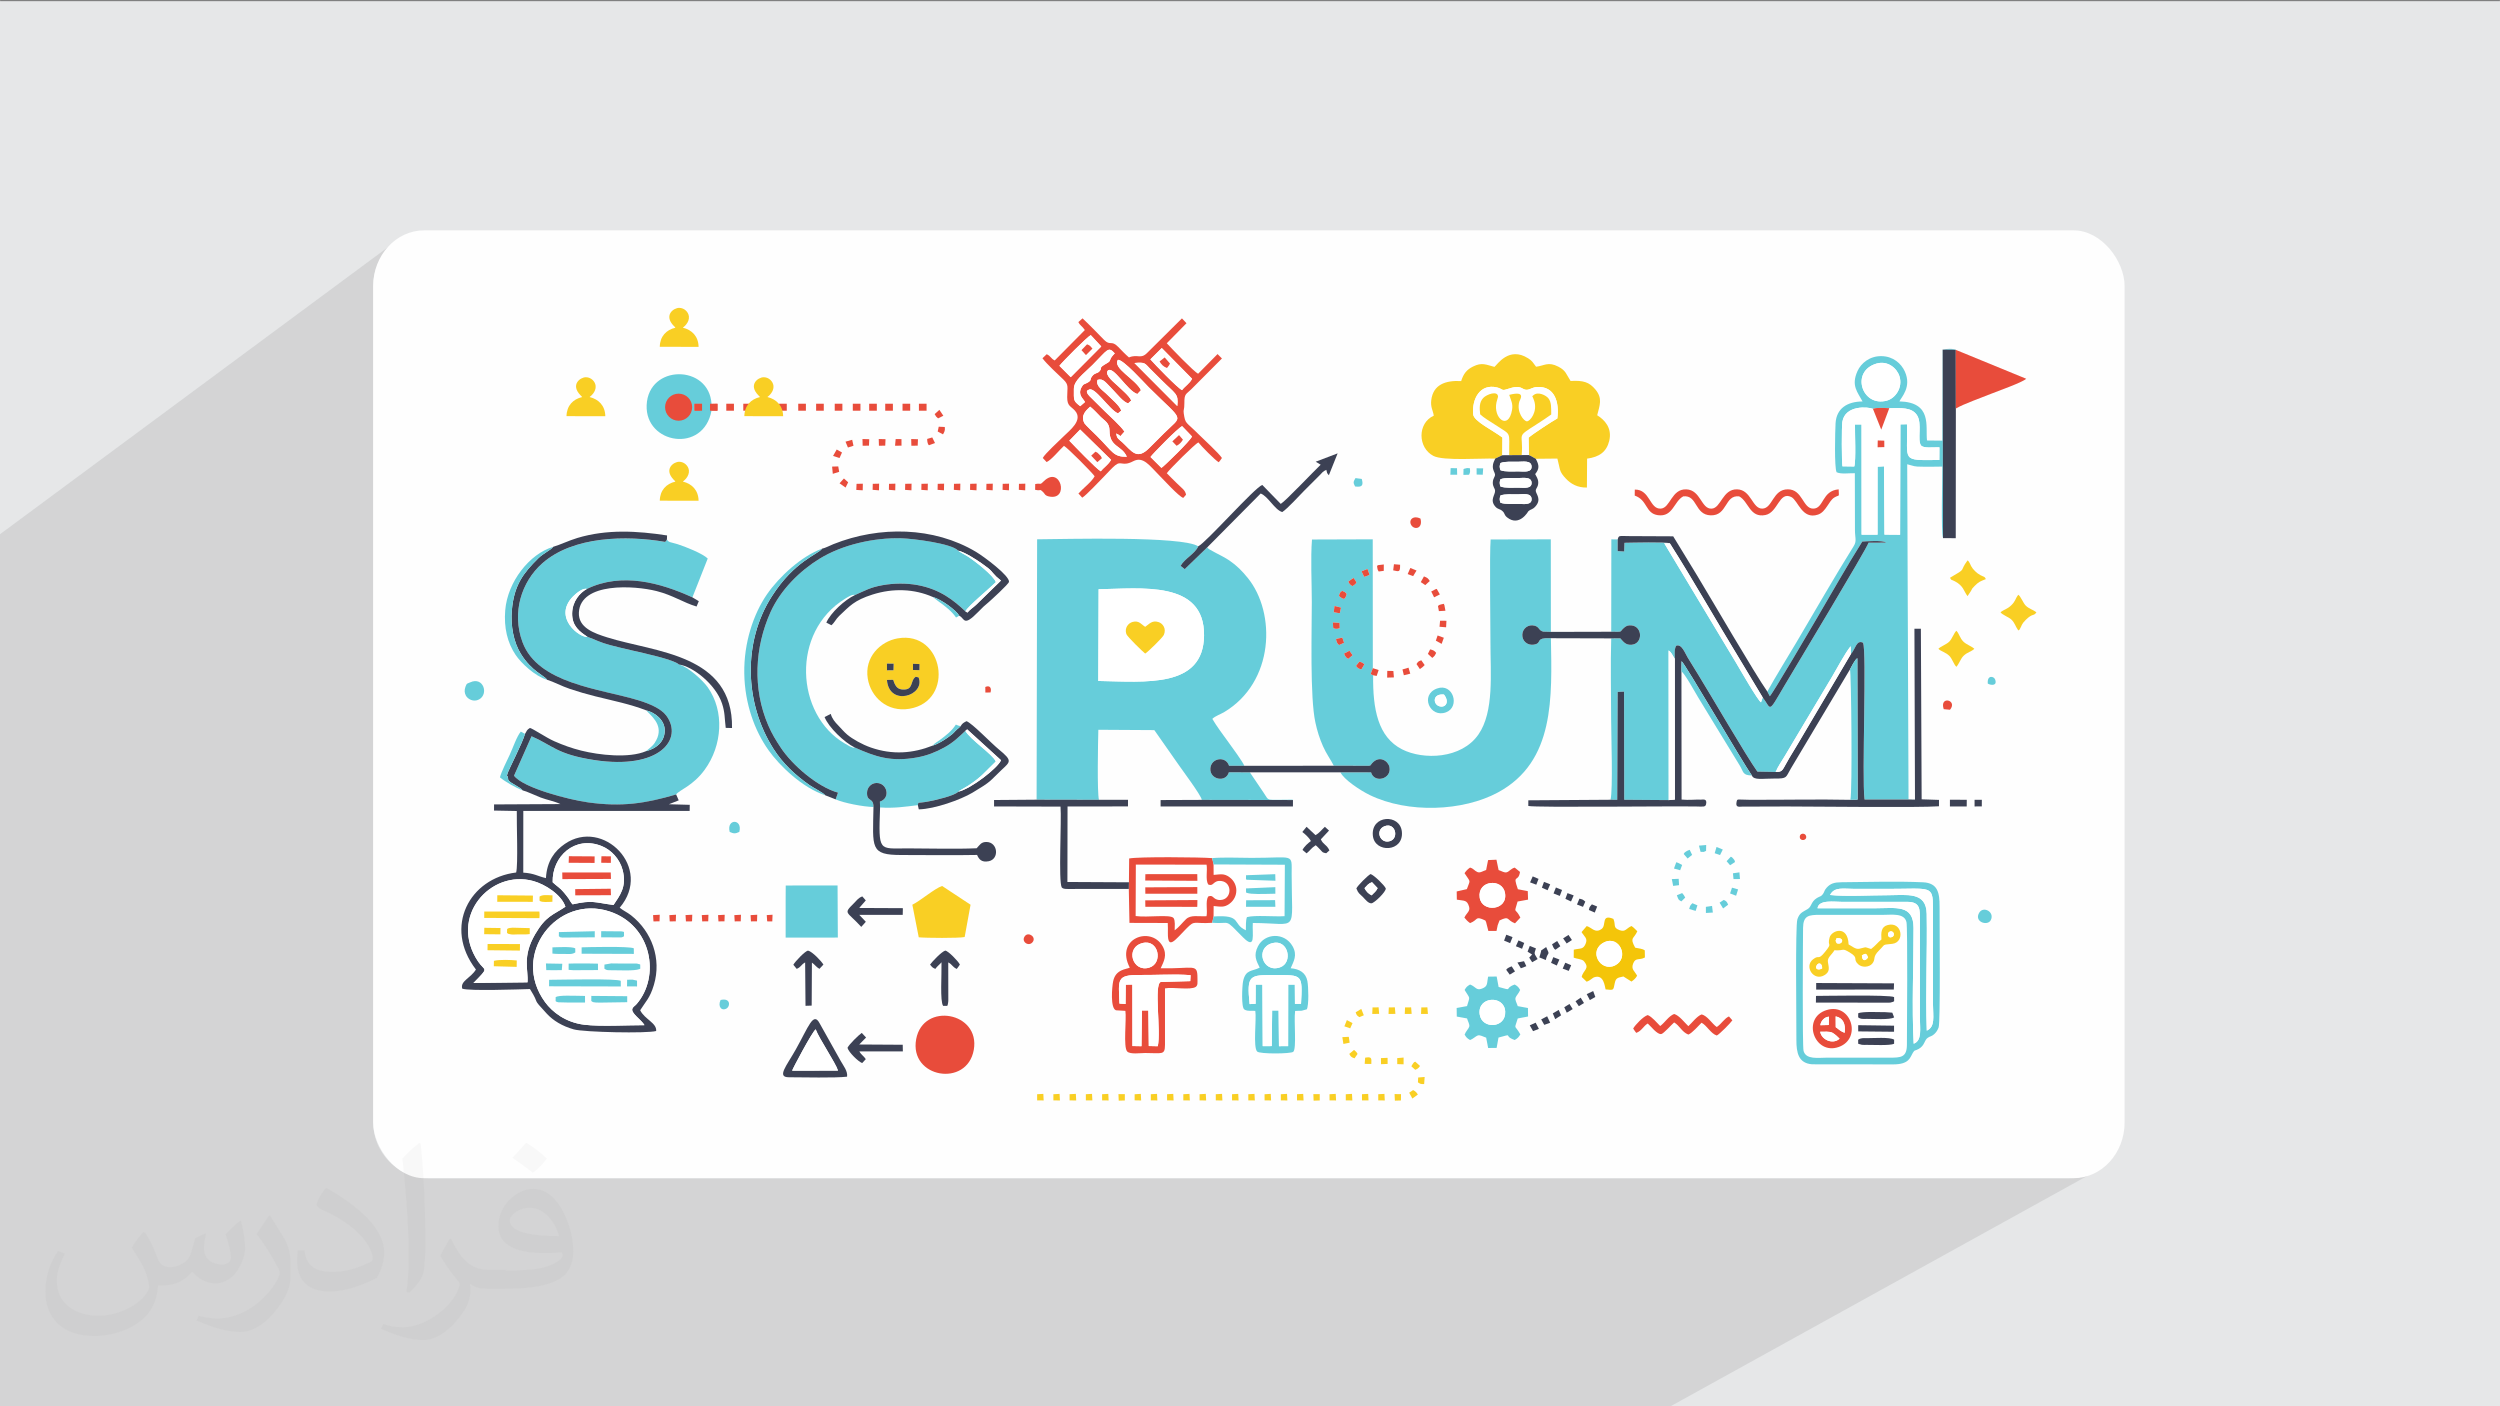 <?xml version="1.0" encoding="UTF-8"?>
<!DOCTYPE svg PUBLIC "-//W3C//DTD SVG 1.1//EN" "http://www.w3.org/Graphics/SVG/1.1/DTD/svg11.dtd">
<!-- Creator: CorelDRAW -->
<svg xmlns="http://www.w3.org/2000/svg" xml:space="preserve" width="3.703in" height="2.083in" version="1.1" style="shape-rendering:geometricPrecision; text-rendering:geometricPrecision; image-rendering:optimizeQuality; fill-rule:evenodd; clip-rule:evenodd"
viewBox="0 0 3703.33 2083.33"
 xmlns:xlink="http://www.w3.org/1999/xlink"
 xmlns:xodm="http://www.corel.com/coreldraw/odm/2003">
 <rect x="0" y="0" width="3703.33" height="2083.33" fill="#808080" stroke="none"/>
 <defs>
  <style type="text/css">
   <![CDATA[
    .str0 {stroke:#E84C3B;stroke-width:3;stroke-miterlimit:2.613}
    .fil2 {fill:#FEFEFE}
    .fil5 {fill:#3C4154}
    .fil4 {fill:#66CDDA}
    .fil0 {fill:#E6E7E8}
    .fil8 {fill:#E84C3B}
    .fil9 {fill:#F4C509}
    .fil6 {fill:#F9CF24}
    .fil7 {fill:white}
    .fil3 {fill:#373435;fill-opacity:0.031}
    .fil1 {fill:#373435;fill-opacity:0.102}
   ]]>
  </style>
 </defs>
 <g id="Layer_x0020_1">
  <polygon class="fil0" points="-4.67,1.74 3704.66,1.74 3704.66,2084.93 -4.67,2084.93 "/>
  <polygon class="fil1" points="2471.75,2084.93 -4.67,2084.93 -4.67,794.76 589.16,355.41 582.8,360.17 576.93,365.51 571.59,371.39 566.82,377.75 562.67,384.56 559.18,391.78 556.39,399.35 554.35,407.26 553.09,415.43 552.67,423.85 552.67,1662.82 553.09,1671.24 554.35,1679.41 556.39,1687.31 559.18,1694.89 562.67,1702.11 566.82,1708.92 571.59,1715.28 576.93,1721.16 582.8,1726.5 589.16,1731.26 595.97,1735.41 603.19,1738.9 610.77,1741.69 618.67,1743.73 626.85,1744.99 635.26,1745.42 3064.74,1745.42 3073.15,1744.99 3081.33,1743.73 3089.23,1741.69 3096.81,1738.9 3104.02,1735.41 "/>
  <path class="fil0" d="M583.7 359.44l5.46 -4.04 -6.36 4.77 0.91 -0.73zm-0.91 0.73l-5.87 5.34c1.87,-1.87 3.83,-3.65 5.87,-5.34zm-5.87 5.34l-5.34 5.87c1.69,-2.04 3.47,-4 5.34,-5.87zm-5.34 5.87l-4.77 6.36c1.49,-2.2 3.08,-4.32 4.77,-6.36zm-4.77 6.36l-4.15 6.81c1.27,-2.34 2.66,-4.61 4.15,-6.81zm-4.15 6.81l-3.49 7.22c1.05,-2.47 2.22,-4.88 3.49,-7.22zm-3.49 7.22l-2.79 7.58c0.81,-2.58 1.74,-5.11 2.79,-7.58zm-2.79 7.58l-2.04 7.9c0.55,-2.69 1.24,-5.32 2.04,-7.9zm-2.04 7.9l-1.26 8.18c0.28,-2.77 0.7,-5.5 1.26,-8.18zm-1.26 8.18l-0.43 8.41c0,-2.84 0.15,-5.65 0.43,-8.41zm-0.43 1247.39l0.43 8.41c-0.28,-2.77 -0.43,-5.57 -0.43,-8.41zm0.43 8.41l1.26 8.18c-0.55,-2.68 -0.97,-5.41 -1.26,-8.18zm1.26 8.18l2.04 7.9c-0.81,-2.58 -1.49,-5.22 -2.04,-7.9zm2.04 7.9l2.79 7.58c-1.05,-2.47 -1.98,-5 -2.79,-7.58zm2.79 7.58l3.49 7.22c-1.28,-2.34 -2.44,-4.75 -3.49,-7.22zm3.49 7.22l4.15 6.81c-1.49,-2.2 -2.87,-4.47 -4.15,-6.81zm4.15 6.81l4.77 6.36c-1.69,-2.04 -3.28,-4.17 -4.77,-6.36zm4.77 6.36l5.34 5.87c-1.87,-1.87 -3.65,-3.83 -5.34,-5.87zm5.34 5.87l5.87 5.34c-2.04,-1.69 -4,-3.47 -5.87,-5.34zm5.87 5.34l6.36 4.77c-2.2,-1.49 -4.32,-3.08 -6.36,-4.77zm6.36 4.77l6.81 4.15c-2.34,-1.27 -4.61,-2.66 -6.81,-4.15zm6.81 4.15l7.22 3.49c-2.46,-1.05 -4.88,-2.22 -7.22,-3.49zm7.22 3.49l7.58 2.79c-2.58,-0.81 -5.11,-1.74 -7.58,-2.79zm7.58 2.79l7.9 2.04c-2.68,-0.55 -5.32,-1.24 -7.9,-2.04zm7.9 2.04l8.18 1.26c-2.77,-0.28 -5.5,-0.7 -8.18,-1.26zm8.18 1.26l8.41 0.43c-2.84,0 -5.65,-0.15 -8.41,-0.43zm2437.89 0.43l8.41 -0.43c-2.77,0.28 -5.57,0.43 -8.41,0.43zm8.41 -0.43l8.18 -1.26c-2.68,0.55 -5.41,0.97 -8.18,1.26zm8.18 -1.26l7.9 -2.04c-2.58,0.81 -5.22,1.49 -7.9,2.04zm7.9 -2.04l7.58 -2.79c-2.47,1.05 -5,1.98 -7.58,2.79zm7.58 -2.79l7.22 -3.49c-2.34,1.28 -4.75,2.44 -7.22,3.49z"/>
  <rect class="fil2" x="552.67" y="341.25" width="2594.67" height="1404.17" rx="75.7" ry="82.6"/>
  <path class="fil3" d="M215.02 1826.24c7,11 12,21 16,32 3,7 5,19 21,19 5,0 11,-1 17,-5 7,-3 12,-9 14,-17l6 -21 15 -7 1 1c-2,8 -3,16 -3,21 0,18 15,24 27,24 7,0 13,-4 13,-10 0,-8 -4,-23 -8,-35 7,-7 14,-14 22,-20l1 1c4,15 6,30 6,40 0,10 -4,20 -8,27 -7,14 -20,25 -36,25 -12,0 -25,-6 -34,-17l-1 0c-9,11 -22,20 -43,20l-7 0c-1,14 -4,24 -9,33 -13,25 -50,42 -85.01,42 -49,0 -73.01,-28 -73.01,-66 0,-23 8,-45 19,-60l10 4c-7,14 -12,27 -12,40 0,35 29,52 62,52 31,0 68.01,-19 75.01,-42 -3,-25 -12,-36 -26,-59 4,-7 10,-15 17,-23l1 0 0 0 0 0 2 1 0 0 0 0 0 0 0 0 0 0 0.02 -0.01zm565.05 -133.01c10,6 20,14 30,23 -6,8 -12,15 -21,21 -10,-8 -20,-15 -30,-22 7,-8 14,-15 20,-22l0 0 0 0 1 0 0 0 0 0 0 0 0 0 0 0 0 -0zm5 96.01c-17,0 -30,11 -30,19 0,17 33,23 73.01,23 -5,-20 -22,-42 -43,-42zm-37 93.01c22,0 41,-1 55,-4 16,-4 30,-12 30,-18 0,-2 0,-3 -1,-5 -9,1 -19,1 -29,1 -29,0 -52,-7 -61,-23 -2,-5 -4,-10 -4,-16 0,-16 7,-32 19,-42 10,-9 21,-14 33,-14 20,0 37,16 48,42 6,14 11,30 11,51 0,14 -4,25 -12,34 -16,15 -45,21 -90.01,21l-20 0 0 0 -5 0c-11,0 -19,-2 -25,-7l-1 0c0,3 1,5 1,7 0,10 -3,23 -10,33 -20,30 -42,43 -60,43 -19,0 -42,-7 -63,-17l4 -7c7,3 16,5 29,5 34,0 78.01,-33 84.01,-64 -1,-3 -4,-6 -7,-10 -10,-12 -16,-22 -22,-32 5,-10 10,-18 14,-25l2 0c14,29 28,46 57,46l5 0 0 0 21 0 0 0 0 0 -3 1 0 0 0 0 0 0 0 0 0 0 -0 -0zm-146.01 31c2,-14 3,-29 3,-43l0 -21c0,-39 -5,-96.01 -9,-133.01 7,-8 17,-17 25,-23l2 1c5,47 7,101.01 7,151.01 0,13 -1,26 -2,35 -1,12 -8,21 -22,35l-3 -1 0 0 0 0 -1 -1 0 0 0 0 0 0 0 0 0 0 -0 0zm-151.02 -62.01c1,18 10,33 41,33 20,0 36,-5 55,-14 3,-1 5,-3 5,-5 0,-12 -9,-27 -24,-41 -14,-13 -34,-25 -51,-32 -6,-3 -8,-5 -8,-8 0,-5 7,-16 13,-24l2 0c20,11 43,27 60,44 15,16 25,33 25,51 0,13 -4,26 -11,38 -22,11 -46,20 -70.01,20 -29,0 -48,-14 -48,-45 0,-3 0,-9 1,-16l10 0 0 0 0 0 0 -1 0 0 0 0 0 0 0 0 0 0 0 0zm-52 -52l18 29c7,11 13,22 13,41l0 24c0,19 -12,39 -32,60 -15,14 -29,20 -42,20 -19,0 -40,-6 -65,-17l3 -7c8,2 17,4 28,4 36,0 72.01,-26 89.01,-58 2,-4 3,-7 3,-9 0,-4 -2,-8 -4,-11 -9,-17 -19,-33 -30,-47 6,-9 12,-18 18,-27l1 0 0 -2 0 0 0 0 0 0 0 0 0 0 0 -0z"/>
  <g id="_1786896303952">
   <path class="fil4" d="M2774.51 605.69c5.34,-2.28 16.93,-1.21 24.2,-0.96 17.79,-0.17 33.13,-1.57 41,10.27 8.23,12.38 0.07,37.01 6.06,44.9 3.84,4.53 16.97,2.53 27.22,2.76l-0.13 18.75c-58.28,0.67 -46.32,2.27 -47.93,-52.92l-9.75 0.21 -0.43 163.46 -23.17 -0.19 -0.65 -101.14 -9.57 0.52 -0.04 100.77 -23.62 -0.05 -0.07 -163.22 -9.73 -0c-0.26,12.5 1.7,53.47 -1.04,62.2l-17.54 -0.25c-1.2,-6.17 -1.24,-58.89 -0.18,-65.65 4.06,-25.71 38.85,-22.43 45.35,-19.46zm5.49 -67.12c16.44,-4.72 30.33,6.92 33.99,19.48 4.76,16.34 -6.17,31.89 -18.84,35.41 -36.94,10.27 -54.56,-43.57 -15.15,-54.89zm-162 485.87l3.7 7.04c5.02,-5.02 63.66,-105.33 68.76,-113.98 22.52,-38.19 44.55,-77.7 68.23,-115.19 4.76,-0.39 31.63,-2.17 35.17,1.53l-25.89 0.13c-2,8.24 -112.8,191.66 -125.91,214.03 -23.55,40.21 -17.7,32.3 -30.9,15.18l-2.45 7.23c-4.07,-1.55 -32.01,-50.15 -36.81,-58.3l-106.59 -177.37 8.36 0.21c-4.91,-2.41 -56.93,-0.97 -67.28,-0.83l-0.4 12.87 -9.64 -0.56 0.04 -17.3 -9.43 -0.11 -0.18 136.88c19.46,0.17 11,0.71 19.55,-6.28 3.26,-2.66 5.79,-3.5 10.39,-3.11 16.7,1.45 17.39,27.43 -0.01,28.7 -8.92,0.65 -12.36,-5.29 -16.41,-9.57l-13.52 0.1c-1.19,39.11 -0.13,79.94 -0.13,119.25 0,22.24 2.9,104.36 -0.89,119.79l9.98 0.06 0.66 -159.79 9.44 -0.42 0.2 160.17 65.93 0.51 -0.14 -221.72c4.94,3.51 5.24,6.87 9.17,12.38 0.21,-6.36 -1.11,-13.8 2.03,-19.28 8.23,-3.36 13.19,11.13 17.11,17.5 4.87,7.91 9.84,16.03 14.89,24.21 20.07,32.5 71.22,120.61 88.32,144.72l27.05 0.52c3.34,-8.05 9.2,-16.31 13.9,-24.18 5.08,-8.51 9.31,-15.79 14,-23.61l55.65 -93.25c7.87,-13.25 18.35,-33.5 27.57,-45.31l0.34 11.69c6.61,-6.81 8.15,-21.76 17.99,-16.78 5.87,11.61 -1.92,198.52 2.26,232.25l74.72 0.08 -9.62 -0.24 -1.95 -496.5c10.64,2.61 9.22,3.67 23.23,3.61 9.56,-0.04 19.14,0.18 28.7,-0.16 0.24,16.18 -2.19,98.46 1.16,106l-0.45 -279.28 19.41 0.28 0.77 0.37c-4.84,-2.62 -14.53,-2.1 -20.47,-0.59l-0.38 134.8 -22.66 -0.25c-2.34,-21.07 8.01,-56.56 -40.83,-57.92 2.51,-5.96 18.57,-21.04 7.99,-44.31 -5.31,-11.7 -17.15,-22.59 -34.87,-22.74 -17.31,-0.15 -30.06,10.49 -35.32,22.29 -9.65,21.66 0.25,30.96 7.56,44.86 -22.54,0.17 -38.74,10.11 -39.99,32.51 -0.63,11.3 -2.02,65.46 1.57,72.37 6.73,3.19 18.82,1.14 27.01,1.42l0.17 84.2c-0.04,11.5 3.01,16.06 -1.85,23.81 -27.46,43.81 -58.48,97.97 -85.31,143.31 -14.2,24 -29.17,47.85 -42.65,72.06z"/>
   <path class="fil4" d="M1627.41 872.91c61.89,-0.82 157.18,-13.92 156.18,68.72 -0.96,78.24 -87.1,68.37 -156.67,67.17l0.49 -135.88zm-91.86 311.75l92.36 0.19c-2.92,-10.72 -1.33,-87.16 -0.92,-103.74l82.94 0.51 35.89 51.23c3.61,5.44 33.88,45.76 34.43,52.12l135.07 0.23 -0.04 9.51 -0.39 -10.08c-41.43,-0.07 -33.99,3.05 -42.66,-9.71l-20.77 -30.76 -31.12 -0.16c-4.36,15.85 -28.23,10.95 -27.44,-5.24 0.78,-16.17 23.07,-19.4 27.71,-4.32l22.65 0.06c-2.05,-5.63 -18.92,-28.64 -23.51,-34.94 -7.18,-9.83 -18.09,-24.52 -23.87,-34.59 4.06,-4.14 12.19,-6.87 17.07,-9.76 75.13,-44.48 77.47,-147.42 35.26,-199.2 -8.04,-9.87 -15.87,-18.04 -27.04,-25.63 -12.2,-8.29 -31.41,-15.76 -32.84,-19.51l-33.38 32.27 -6.15 -4.85c6.24,-11.03 21.86,-18.37 26.17,-28.96 -23.59,-15.54 -196.89,-10.66 -238.67,-10.38l-0.76 385.7z"/>
   <path class="fil4" d="M2013.74 980.12c4.17,1.31 3.09,0.81 7.44,3.89l-4.43 7.58c-5.1,-1.1 -4.8,-1.52 -8.16,-5.01l5.15 -6.47zm-14.77 -16.05l4.68 6.61 -6.46 5.38c-3.65,-2.08 -4.06,-2.98 -6.27,-7.78l8.04 -4.2zm-15.31 -8.52c-1.19,-1.17 -1.83,-0.78 -3.43,-4.41 -0.93,-2.11 -0.71,-2.69 -1.09,-4.64l9.28 -1.91 2.56 7.63 -7.33 3.32zm-4.54 -24.04c-3.63,-0.24 -2.12,-0.54 -4.21,-1.48l-0.49 -7.97 9.94 0.74 0.22 7.85c-2.09,0.46 -3.11,1.02 -5.46,0.86zm-2.29 -33.79l9.65 2.35 -1.74 8.47 -9.01 -1.55 1.1 -9.28zm6.69 -14.73c1.1,-5.29 1.23,-4.91 4.66,-7.71 5.04,2.2 3.72,1.28 6.71,4.7 -2.45,8.84 -3.96,8.91 -11.37,3.01zm21.43 -26.9c2.19,3.15 2.94,3.2 4.43,7.34 -2.95,2.75 -2.37,2.94 -6.16,4.81 -2.7,-1.97 -4.16,-2.49 -5.94,-6.69l7.67 -5.47zm20.73 -13.32l3.14 8.83c-3.36,1.3 -3.85,1.89 -8.01,2.93l-3.89 -8.18 8.76 -3.58zm-49.85 291.61l46.94 0.07c9.12,-0.02 5.83,0.57 9.91,-3.94 10.98,-12.17 23.8,-3 25.55,5.78 3.61,18.09 -22.67,24.45 -27.24,7.81l-45.33 0.04c4.8,10.41 28.99,26.62 43.24,33.56 56.83,27.69 138.13,24.27 190.06,-3.74 84.82,-45.73 79.92,-141.56 78.5,-228.49 -2.57,0.1 -6.38,-0.16 -8.59,0.04 -13.28,1.15 -5,7.69 -16.72,9.5 -9.56,1.47 -17.39,-5.49 -17.09,-14.72 0.3,-9 8.65,-16 18.37,-13.34 7.23,1.98 5.74,7.14 12.67,8.79l11.3 0.36 -0.11 -137.12 -89.13 0.2c-1.78,21.37 -0.28,123.04 -0.28,153 0,45.55 5.57,102.09 -17.74,135.81 -25.21,36.48 -81.78,38.13 -113.22,22.07 -35.71,-18.24 -43.43,-59.37 -42.83,-109.7l-3.72 -1.7 3.26 -8.8 -0.12 -190.92 -90 0.31c-2.24,27.7 -0.28,64.11 -0.28,92.77 0,43.41 -2.85,140.71 5.26,178.08 2.84,13.11 6.3,24 11.28,35.28 5.19,11.74 11.46,19.89 16.04,29.01z"/>
   <path class="fil4" d="M1001.49 1176.96c4.91,-6.91 24.67,-12.39 42.33,-36.63 26.24,-36.03 29.52,-86.77 4.54,-122.15 -7.19,-10.19 -29.45,-30.61 -42.72,-33.77 -6.37,-6.94 -54.07,-17.35 -67.19,-20.31 -12,-2.71 -23.21,-5.43 -35.06,-8.52 -13.53,-3.53 -21.73,-7.93 -33.17,-12.18 -10.39,2.27 -52.29,-28.1 -21.44,-59.76 3.96,-4.06 14.77,-13.28 20.47,-11.09 51.55,-25.21 109.27,-9.14 156.37,12.4l22.69 -57.5c-7.28,-7.35 -33.37,-17.74 -45.01,-21.39 -8.51,-2.68 -13.52,-2.29 -15.4,-7.02 -2.35,4.63 -0.66,1.73 -2.89,3.78 -56.78,-9.79 -136.28,-8.8 -182.06,32.02 -30.53,27.23 -45.21,72.64 -29.07,116.43 22.79,61.81 115.02,69.06 171.22,86.04 17,5.13 34.21,12.62 41.79,22.82 25.77,34.67 -9.5,80.76 -106.64,65.89 -55.85,-8.54 -61.89,-21.85 -92.94,-35.25l-25.94 58.46c13.67,18.19 81.69,35.57 109.18,39.43 50.87,7.13 85.39,1.65 130.97,-11.68z"/>
   <path class="fil4" d="M1237.83 1184.24c12.76,5.61 40.94,10.91 56.04,11.28 0.13,-15.1 -10.44,-6.68 -9.49,-22.16 0.44,-7.09 6.35,-13.14 13.55,-13.42 16.28,-0.63 21.82,22.44 5.44,27.52l0.27 8.72c19.54,1.51 37.36,-1.05 55.99,-3.41 1.09,-5.51 -1.45,-2.26 15.5,-5.45 10.21,-1.93 38.76,-8.4 44.3,-14.41 0.21,-0.77 12.22,-7.33 14.83,-9.05 20.65,-13.63 23.69,-19.36 40.84,-35.74 -4.06,-10.25 -37.92,-32.5 -45.12,-45.38 -9.52,8.75 -17.07,16.83 -31.17,24.56 -12.56,6.88 -25.26,12.07 -40.81,14.85 -38.35,6.85 -61.24,-1.11 -91.83,-14.78l-1.71 0.26c-0.19,-0.01 -0.68,0.01 -0.89,-0.02l-4.85 -1.94c-2.52,-1.33 -4.85,-2.78 -7.7,-4.45 -72.38,-42.49 -79.99,-164.8 1.01,-214.4 3.25,-1.98 10.61,-6.92 14.5,-5.37 15.13,-6.64 22.27,-11.24 40.76,-14.56 16.5,-2.95 35.24,-3.22 51.75,-0.19 33.94,6.24 54.17,23.11 71.03,38.89 2.87,-6.66 36.44,-34.55 45.17,-43.22 -3.69,-9.9 -30.66,-31 -41.97,-38.22 -2.46,-1.57 -13.7,-7.58 -14.02,-8.51 -9.27,-10.47 -66.21,-17.72 -83.82,-18.23 -40.62,-1.19 -87.54,9.4 -121.47,30.27 -29.15,17.93 -57.8,46.07 -72.67,79.24 -23.25,51.85 -26.78,113.19 -3.33,167.48 5.72,13.26 11.02,21.67 18.33,32.82 17.39,26.52 55.16,58.74 85.03,66.99l-3.49 10z"/>
   <path class="fil5" d="M954.63 1518.71c-25.83,-0.01 -64.9,2.31 -89.17,-0.63 -27.72,-3.36 -47.41,-18.86 -58.04,-33.4 -51.81,-70.8 17.93,-159.93 95.43,-134.41 63.38,20.87 75.39,96.9 39.95,137.33 -2.46,2.81 -4.52,3.46 -5.91,6.21 -3.48,6.81 13.17,16.7 17.74,24.9zm-173.29 -63.47l-80.06 0.98c24.04,-24.55 17.07,-16.62 6.91,-31.73 -44.46,-66.1 18.27,-136.94 81.77,-119.27 17.63,4.91 41.76,20.3 47.55,38.01 -17.94,12.3 -28.7,13.04 -44.88,40.81 -19.51,33.5 -9.76,52.66 -11.28,71.2zm127.43 -114.58c-27.57,-3.48 -30.74,-7.72 -60.65,-0.92 -2.67,-2.69 -4.03,-5.86 -5.89,-8.65 -2.25,-3.36 -4.91,-6.29 -7.3,-9.25 -5.23,-6.51 -10.13,-8.96 -16.33,-14.82 -1.13,-37.97 32.69,-69.78 72.69,-53.6 14.25,5.77 26.61,19.07 30.89,35.18 6.76,25.5 -4.49,38.33 -13.42,52.06zm-89.33 -530.59c-3.51,4.9 -14.64,9.51 -22.45,17.29 -21.8,21.72 -35.62,39.26 -38.83,76.69 -2,23.25 2.63,47.46 13.3,64.61 16.29,26.17 34.24,31.56 38.98,38.43 8.73,2.5 21.94,9.61 33.88,13.56 12.62,4.18 24.3,7.62 37.3,10.86 27.04,6.74 51.68,11.56 75.91,20.97 13.13,3.29 27.65,14.65 27.11,30.5 -0.57,16.74 -13.33,26.11 -27.57,29.79 -25.44,10.87 -69.31,5.91 -95.98,-0.75 -14.48,-3.61 -26.94,-8.17 -40.09,-13.94 -11.92,-5.23 -30.92,-18.21 -36.04,-19.7 -5.06,3.13 -4.28,3.9 -7.31,8.84 -4.21,14.5 -24.65,53.59 -25.97,58.75 -1.88,7.37 -0.67,0.31 0.53,5.43 1.59,6.79 -0.88,1.87 1.58,5.11 3.26,4.28 16.17,9.08 20.42,14.41 5.19,1.04 19.09,7.72 26.63,10.57 9.38,3.55 20.52,5.47 29.26,9.69l-98.31 0.52 -0.06 9.1 33.73 0.65c-0.41,16.92 2.09,80.37 -0.96,91.1 -68.73,8.26 -108.26,80.37 -59.58,143.73 -7.9,12.97 -23.51,16.9 -20.29,28.33 9.8,3.79 84.04,1.03 100.34,0.59 16.22,25.83 0.98,10.66 24.97,36.54 9.46,10.22 22.73,18.37 39.96,23.23 14.95,4.22 108.75,6.25 122.03,2.39 1.13,-11.95 -17.15,-17.32 -23.68,-30.75 8.47,-13.49 14.39,-17.76 20.29,-37.45 11.67,-38.94 -2.98,-78.98 -33.87,-103.26 -5.52,-4.33 -12.03,-7.15 -16.75,-11.2 50.05,-58.85 -24.83,-133.64 -81.43,-94.4 -14.58,10.11 -26.46,24.95 -27.86,50.58 -12.6,-2.95 -17.31,-7.12 -33.57,-8.13l0.05 -91.43 246.42 0.02 0.16 -9.04 -30.92 -0.85 14.56 -5.8 -3.82 -8.72c-45.58,13.33 -80.11,18.81 -130.97,11.68 -27.49,-3.85 -95.51,-21.23 -109.18,-39.43l25.94 -58.46c31.06,13.4 37.09,26.71 92.94,35.25 97.14,14.86 132.41,-31.22 106.64,-65.89 -7.58,-10.2 -24.8,-17.69 -41.79,-22.82 -56.2,-16.99 -148.43,-24.23 -171.22,-86.04 -16.14,-43.78 -1.46,-89.2 29.07,-116.43 45.78,-40.82 125.28,-41.81 182.06,-32.02 2.23,-2.05 0.54,0.85 2.89,-3.78l0.17 -5.77c-44.22,-6.77 -88.9,-9.43 -132.74,3.71 -12.9,3.87 -25.81,10.23 -35.87,13.11z"/>
   <path class="fil6" d="M2214.97 679.36l10.44 -4.95 0.2 -26.24c-14.02,-10.71 -42.36,-24.04 -43.31,-34.31 -2.13,-23.15 10.39,-45.83 35.19,-39.91 8.56,2.05 6.6,5.43 14.54,2.69 24.38,-8.41 20.9,1.89 31.01,0.71 3.63,-0.42 7.21,-3.67 13.99,-4.05 26,-1.45 33.15,22.46 29.91,46.6 -7.47,4.09 -35.85,22.63 -42.55,28.46l0.47 25.81c4.98,2.22 7.39,4.17 10.14,5.5l32.02 -0.33c4.54,16.69 2.09,18.67 12.8,29.92 7.06,7.43 16.87,13.31 30.95,13.02l0.28 -42.85c18.07,-2.36 28.83,-10.11 32.76,-26.19 4.78,-19.58 -7.3,-31.56 -17.8,-38.07 3.63,-14.71 8.41,-24.85 -2.63,-38.14 -9.2,-11.08 -18.15,-13.7 -36.8,-12.63 -6.79,-10.42 -6.73,-15.29 -18.19,-21.23 -15.18,-7.87 -20.66,-1.28 -32.94,0.12 -4.64,-5.85 -5.1,-8.28 -11.76,-12.5 -28.57,-18.12 -45.77,9.58 -49.91,12.74 -12.23,-3.16 -18.41,-7.17 -31.67,-0.55 -9.44,4.71 -14.08,10.42 -17.63,21.56 -23.25,-1.28 -41.42,5.23 -44.29,28.15 -1.31,10.47 2.41,14.8 3.73,23.09 -24.5,11.05 -23.83,47.69 -0.43,59.69 14.71,7.54 70.51,3.28 91.49,3.91z"/>
   <path class="fil7" d="M2765.74 1547.93c-1.93,0.02 -5.78,0.11 -7.55,-0.13l-5.52 -1.53 -0.09 -6.02c4.12,-2.83 7.78,-2.4 13.16,-2.31 8.3,0.13 34.2,-1.93 40.15,2.31l-0.07 6.02c-5.83,2.96 -32.6,1.57 -40.09,1.65zm-13.08 -29.18l53.13 0.73 -0.01 9 -53.08 -0.53 -0.04 -9.2zm-46.76 -22.44c36.44,-11.3 52.92,42.26 17.97,54.7 -36.15,12.87 -55.74,-42.99 -17.97,-54.7zm59.84 13.11c-7.81,0.12 -9.26,0.36 -13.12,-2.25l0.07 -6.02c5.96,-3.04 32.54,-1.61 40.15,-1.69l10.34 0.73 2.73 6.98c-5.87,4.03 -32.39,2.13 -40.17,2.25zm36.1 -24.59c-2.96,0.76 -0.05,0.17 -2.93,0.5l-108.91 -0.01 0.14 -9.96c7.69,0.09 108.7,-2 115.69,1.72l0.08 6.02c-1.88,1.26 -0.65,0.85 -4.07,1.73zm-111.42 -28.57l115.33 0.5 -0.33 9.18 -115 0.07 -0 -9.75zm96.65 -64.5c-0.64,-10.37 -0.54,-18.68 9.13,-21.34 21.68,-5.97 26.19,25.61 6.87,27.81 -15.72,1.79 -9.46,-0.13 -19.35,9.59 -10.71,10.53 -4.35,12.6 -10.31,19.78 -4.23,5.11 -14.81,6.44 -20.75,0.89 -8.71,-8.15 1.55,-9.04 -12.62,-17.48 -12.24,-7.29 -7.09,-2.3 -22.64,-3.26 -3.26,6.06 -10.84,10.7 -9.63,17.39 1.64,9.1 3.1,14.25 -4.76,19.27 -15.92,10.17 -31.08,-12.47 -17.27,-23.24 9.74,-7.6 6.86,2.49 17.71,-10.9 12.02,-14.83 2.81,-7.03 6.86,-21.53 2.9,-10.38 26.93,-19.15 28.12,10.4 4.81,2.22 10.04,7.57 15.85,6.37 11.87,-2.44 5.52,-3.32 17.49,0.36 6.78,-5.13 9.65,-9.54 15.3,-14.11zm-115.34 165.04c3.53,13.33 21.63,10.06 35.37,10.03l91.76 0.03c17.02,0.06 25.85,-0.38 25.98,-19.01 0.14,-21.3 1.26,-173.71 -0.65,-181.79 -3.26,-13.84 -21.28,-10.73 -35.87,-10.73l-91.75 -0.03c-17.33,-0.1 -25.35,1 -25.57,19.44 -0.24,20.26 -1.17,174.87 0.74,182.06z"/>
   <path class="fil7" d="M888.71 1485.31c-1.76,0.03 -10.82,0.09 -11.59,-1.56 -0.26,-0.57 -0.89,-0.37 -1.29,-0.65l0.06 -7.75 53.15 0.46 0.01 8.88 -40.34 0.62zm-61.63 -0.48c-3.39,-0.8 -2.14,-0.44 -4.09,-1.73l0.07 -6.02c5.59,-3.03 24,-1.9 43.48,-1.68l0.03 9.8c-7.65,0.07 -15.3,0.02 -22.96,0.03l-16.53 -0.4zm115.33 -32.39c0.24,-0.38 0.8,0.36 1.19,0.57l0.04 8.32 -14.86 -0.05 0.13 -9.83c2.26,-0.03 5.96,-0.3 8.07,-0.17l5.43 1.16zm-129.04 -0.94c21.65,-0.19 99.69,-2.02 106.12,1.51l0.07 8.35 -106.29 -0.26 0.11 -9.61zm-4.71 -24.2l24.21 0.45 -0.72 9.38 -6.6 0.1 -9.02 0 -7.41 -0.01 -0.47 -9.92zm98.08 10.03c-8.23,0.04 -8.26,-0.07 -11.49,-2.37l0.06 -6.02 9.9 -1.73c3.41,-0.04 7.13,0.12 10.59,0.13l27.11 0.07c0.53,0.07 0.94,0.15 1.43,0.24l2.69 0.8c0.26,-0.4 0.89,0.28 1.3,0.49l0.08 6.02c-0.41,0.29 -0.94,0.53 -1.33,0.69 -7.7,3.01 -30.75,1.63 -40.33,1.68zm-21.03 -9.74l0.05 9.51 -21.1 0.1 -15.05 0.09 -7.38 -0.51 0.06 -9.25 7.33 -0.19 21.06 -0.06 15.03 0.3zm-24.18 -24.19c5.44,-0.25 71.62,-1.92 77.3,1.48l0.04 8.25 -77.37 -0.26 0.03 -9.48zm-9.37 7.5c-4.95,3.44 -10.86,2.24 -17.57,2.22 -5.65,-0.02 -10.72,0.23 -16.34,-0.49l0.01 -9.2c7.2,-0.17 28.46,-1.52 33.81,1.45l0.09 6.02zm72.16 -24.07c-1.94,1.36 -0.59,0.96 -4,1.87l-29.87 -0.16 0.05 -9.06 31.17 0.28c0.37,0.09 1.05,0.89 1.31,0.5 0.26,-0.39 0.87,0.34 1.28,0.56l0.07 6.02zm-91.25 2.1c-5.66,-1.04 -1.93,0.35 -5.27,-2.1l0.05 -6.02 53.12 -1.3 0.02 9.01 -47.92 0.4zm121.57 129.76c-4.57,-8.19 -21.22,-18.09 -17.74,-24.9 1.4,-2.74 3.45,-3.4 5.91,-6.21 35.44,-40.43 23.43,-116.46 -39.95,-137.33 -77.5,-25.52 -147.24,63.61 -95.43,134.41 10.63,14.54 30.32,30.04 58.04,33.4 24.26,2.94 63.33,0.62 89.17,0.63z"/>
   <path class="fil5" d="M2836.78 1184.51l-74.72 -0.08c-4.18,-33.73 3.61,-220.64 -2.26,-232.25 -9.84,-4.98 -11.37,9.97 -17.99,16.78l-78.14 132.35c-4.35,7.31 -8.47,13.91 -13.01,21.56 -11.06,18.63 -8.89,20.69 -20.3,20.76l-27.05 -0.52c-17.11,-24.11 -68.25,-112.22 -88.32,-144.72 -5.05,-8.18 -10.02,-16.3 -14.89,-24.21 -3.92,-6.37 -8.88,-20.86 -17.11,-17.5 -3.14,5.48 -1.82,12.91 -2.03,19.28l0.15 208.53 -9.17 0.81 -65.93 -0.51 -0.2 -160.17 -9.44 0.42 -0.66 159.79 -9.98 -0.06 -121.75 0.82 -0.01 8.38c12.16,2.59 209.5,0.02 249.13,0.78 9.93,0.19 13.25,1.04 14.23,-3.44 1.94,-8.87 -4.84,-6.58 -8.05,-6.72 -7.96,-0.36 -17.09,0.96 -28.24,-0.08l-0.22 -189.74 0.22 -15.35c6.51,6.16 88.85,147.47 104.1,169.4 3.06,7.52 15.89,4.38 33.78,4.52 19.06,0.15 16.13,-1.49 23.96,-14.76l87.61 -146.9c1.94,-3.47 7.15,-14.35 10.91,-16.65l0.41 209.51 -10.69 0.36c-47.91,-1.07 -100.79,0.16 -149.82,-0.08 -18.67,-0.09 -17.65,-2.11 -18.85,3.5 -1.87,8.72 4.97,6.5 8.14,6.63l66.36 -0.22c42.49,0 195.69,1.96 225.39,-0.3l0.04 -9.44 -25.7 -0.86 -1.14 -252.76 -9.56 0.08 0.82 253.07z"/>
   <path class="fil8" d="M1584.01 652.88l16 -16.55 45.8 44.81c-3.61,7.11 -10.66,11.14 -15.18,17.09 -6.2,-3.15 -39.89,-38.33 -46.62,-45.36zm136.44 40.28l-16.22 -16.17c2.8,-4.15 40.72,-43.07 46.87,-45.64l14.6 15.23c-2.17,6.11 -41.33,44.14 -45.26,46.57zm-105.61 -90.73c5.69,4.46 10.45,9.99 15.85,15.38 5.84,5.83 12.78,8.55 12.83,19.96 0.09,25.13 18.05,21.45 25.7,38.91 -20.08,0.23 -20.37,-6.92 -44.17,-30.67 -3.09,-3.07 -17.44,-16.69 -18.6,-18.84 -6.8,-12.54 4.15,-20.48 8.39,-24.74zm40.95 -30.78c-4.23,-4.22 -19.8,-15.63 -14.92,-22.42 8.1,-8.53 28.98,29.93 43.88,34.5l5.4 -5.68c-7.91,-16.44 -42.76,-32.73 -34.08,-45 8.24,-0.28 38.47,33.59 45.69,40.77 53.15,52.8 50.7,39.8 22.63,67.96 -7.62,7.65 -14.24,14.08 -21.82,21.79 -18.61,18.91 -26.07,4.64 -40.09,-8.35 -4.73,-4.39 -8.24,-5.26 -8.91,-13.07 4.41,2.17 2.7,1.63 6.2,3.99l5.9 -6.8c-6.57,-9.46 -21.03,-21.97 -29.29,-30.24l-22.76 -22.5c-7.23,-7.87 -1.38,-8.77 -1.28,-8.86 8.12,-7.52 31.34,30.02 43.78,34.65l4.77 -4c-1.73,-7 -15.19,-18.03 -20.17,-23.17 -6.72,-6.93 -18.15,-12.96 -14.91,-22.46 8.65,-2.84 12.47,4.46 23.44,15.44 5.1,5.1 14.81,17.7 21.89,19.37l4.61 -4.2c-3.19,-7.26 -14.35,-16.13 -19.96,-21.72zm24.68 -33.87c16.42,-1.46 15.22,0.46 23.22,8.53 5.59,5.64 10.24,10.16 15.82,15.77 22.07,22.18 26.54,20.64 24.43,39.46l-63.48 -63.76zm40.48 -22.17l44.89 45.53c-3.27,6.79 -10.33,10.88 -14.88,16.81 -6.55,-3.03 -40.75,-38.5 -46.89,-45.58l16.87 -16.76zm-130.22 60.57c0.06,-12.62 13.81,-21.74 27.81,-35.73 22.41,-22.39 22.94,-27.83 32.8,-16.91l-1.5 1.55c-0.19,0.2 -0.54,0.56 -0.75,0.78 -7.08,7.76 -2.43,8.22 -9.1,12.02 -14.86,8.46 -5.56,5.93 -11.62,12.44 -2.84,3.06 -6.36,1.92 -10.09,6.39 -4.71,5.66 -0.44,6.02 -6.66,9.8 -5.59,3.4 -6.53,1.44 -9.53,7.17 -6.02,11.5 2.22,16.15 5.13,21.92l-7.09 6.13c-10.42,-8.12 -9.42,-8.11 -9.4,-25.56zm-21.41 -34.24c4.55,-6.06 40.86,-42.58 46.42,-45.5l15.59 16.8 -45.25 45.5 -16.76 -16.8zm28.09 -64.82c2.54,5.34 5.94,6.12 9.59,11.83l-44.6 45.03c-6.03,-2.84 -5.46,-6.26 -11.91,-9.22l-6.28 5.98c6.05,8.31 22.83,23.69 30.86,31.38 8.66,8.3 5.76,11.14 5.77,26.2 0,13.48 5.05,12.95 11.34,19.88 12.98,14.28 -7.95,29.52 -16.61,38.19 -6.62,6.63 -27.8,25.87 -30.91,32.07l5.73 6.07c7.43,-3.43 18.79,-17.81 25.67,-24.04 5.31,2.88 41.26,38.98 45.43,45.04 -4.19,8.24 -17.45,18.14 -24,25.57l5.62 6.17c5.66,-3.18 26.81,-25.88 32.89,-31.97 4.87,-4.88 10.76,-11.71 15.76,-15.85 9.3,-7.7 10.43,2.44 26.85,-6.15 15.15,-7.93 24.43,6.83 39.34,21.72 6.87,6.85 27.68,29.89 34.78,32.63l4.16 -4.69c-1.13,-6.92 -5.72,-9.17 -13.68,-17.1 -5.27,-5.26 -9.89,-9.66 -14.84,-14.85 4.21,-5.92 41.43,-43.26 46.83,-45.59 3.47,4.62 24.85,26.54 30.13,29.37 1.65,-2.04 2.81,-3.16 4.75,-6.33 -5.17,-7.72 -26.52,-27.03 -34.77,-35.3 -19.13,-19.17 -19.38,-14.44 -21.83,-30.95 -0.83,-5.63 1.05,-4.86 0.94,-14.97 -0.15,-14.43 2.5,-12.83 10.19,-20.52l45.46 -45.66 -6.49 -6.53 -28.76 29.12c-6.35,-2.96 -40,-38.09 -46.44,-45.15l29.2 -29.68 -6.74 -7.16 -51.11 50.73c-10.19,10.55 -14.05,1.62 -27.41,7.12 -5.83,-5.04 -10.38,-9.93 -15.93,-15.6 -10.46,-10.7 -11.48,-0.8 -21.04,-10.54 -10.71,-10.91 -20.97,-21.64 -31.78,-31.76l-6.16 5.52z"/>
   <path class="fil7" d="M1696.39 968.23c-3.45,-2.66 -26.56,-24.96 -27.9,-28.93 -2.99,-8.84 2.6,-16.09 9.21,-17.93 9.78,-2.74 13.44,4.24 18.69,7.22 5.51,-3.43 9.81,-10.39 19.93,-6.97 6.41,2.17 11.71,9.84 7.68,19.01 -1.72,3.91 -23.94,25.61 -27.61,27.6zm-69.47 40.57c69.57,1.2 155.71,11.07 156.67,-67.17 1,-82.63 -94.29,-69.54 -156.18,-68.72l-0.49 135.88z"/>
   <path class="fil4" d="M2671.73 1556.8c-1.91,-7.19 -0.97,-161.8 -0.74,-182.06 0.21,-18.44 8.24,-19.54 25.57,-19.44l91.75 0.03c14.59,0 32.61,-3.11 35.87,10.73 1.91,8.08 0.79,160.49 0.65,181.79 -0.13,18.63 -8.96,19.07 -25.98,19.01l-91.76 -0.03c-13.74,0.03 -31.84,3.3 -35.37,-10.03zm172.35 -48.13c-0,14.91 3.54,32.85 -9.22,37.53 -2.98,-54.22 -0.1,-116.31 -0.19,-171.44 -0.06,-35.35 -26.01,-29.23 -56.89,-29.23 -28.45,0 -56.92,-0.07 -85.37,-0.04 1.85,-13.14 24.43,-9.4 37.24,-9.4l96.34 -0.03c19.02,0.31 18.13,11.27 18.07,28.22l0.01 144.39zm19.41 -19.55c-0,16.2 3.69,31.96 -9.24,37.7 -1.98,-57.07 0.89,-115.83 -0.12,-173.13 -0.59,-33.36 -29.47,-27.47 -58.3,-27.47 -24.68,0 -61.67,2.19 -84.85,-0.35 6.48,-12.59 19.84,-9.04 36.72,-9.04 16.05,0 32.09,0 48.13,0 64.6,0 67.51,-6.02 67.61,27.89l0.05 144.39zm8.3 33.09c2.86,-7.45 1.35,-150.77 1.45,-178.98 0.07,-20.64 -2.57,-35.19 -24.69,-36.19 -37.99,-1.72 -81.99,-0.43 -120.46,-0.07 -10.84,0.1 -16.57,1.85 -22.13,8.07 -4.02,4.5 -2.83,5.59 -5.61,9.55 -2.76,3.92 -4.64,3.07 -8.99,5.85 -9.13,5.82 -7.26,12.54 -13.74,16.35 -8.24,4.86 -11.82,5.76 -15.04,15.04 -3.16,9.11 -1.41,149.11 -1.48,178.43 -0.06,19.9 3.22,34.87 23.36,36.42l120.42 0.14c23.54,-0.1 24.61,-10.31 28.62,-16.96 3.19,-5.3 2.83,-2.52 8.94,-6.04 9.31,-5.36 7.67,-12.79 13.56,-16.6 3.86,-2.51 5.26,-1.55 9.52,-5.45 2.54,-2.32 4.56,-5.13 6.27,-9.56z"/>
   <path class="fil7" d="M2781.62 652.52l9.69 0.3 0.06 9.54 -9.94 0.23 0.19 -10.07zm17.09 -47.79l-11.9 31.75 -12.3 -30.8c-6.5,-2.96 -41.29,-6.25 -45.35,19.46 -1.07,6.76 -1.02,59.47 0.18,65.65l17.54 0.25c2.74,-8.72 0.78,-49.7 1.04,-62.2l9.73 0 0.07 163.22 23.62 0.05 0.04 -100.77 9.57 -0.52 0.65 101.14 23.17 0.19 0.43 -163.46 9.75 -0.21c1.61,55.19 -10.35,53.58 47.93,52.92l0.13 -18.75c-10.25,-0.23 -23.39,1.77 -27.22,-2.76 -5.99,-7.89 2.17,-32.52 -6.06,-44.9 -7.87,-11.85 -23.21,-10.44 -41,-10.27z"/>
   <path class="fil7" d="M731.57 1423.45c7.4,-2.14 25.58,-1.45 33.84,-0.6l-0.09 9.52 -33.89 -0.94 0.15 -7.98zm-9.35 -25l47.97 0.1 -0.14 9.69 -47.98 -0.54 0.15 -9.25zm30.13 -15.48c-0.25,-0.54 -0.85,-0.38 -1.35,-0.63l0.13 -6.02c1.89,-1.22 0.72,-0.88 3.82,-1.6 0.77,-0.18 3.52,-0.39 4.37,-0.42l25.35 0.66 -0.01 8.8c-5.97,0.85 -11.69,0.46 -17.75,0.5 -6.24,0.04 -7.7,0.76 -13.29,-0.72 -0.35,-0.09 -1.01,-0.02 -1.26,-0.57zm-35.01 -8.49l23.99 0.34 -0.14 9.37 -24.04 -0.24 0.19 -9.46zm81.6 -24.14l0.27 3.41 -0 3.01 -0.23 3.43 -81.77 -0.36 0.07 -9.46 81.66 -0.02zm4.08 -14.43c-3.14,-0.63 -1.99,-0.56 -3.88,-1.7l0.06 -6.02c4.69,-3.03 10.69,-2.13 19.17,-1.77l-0.16 9.49c-3.27,0.17 -7.53,0.42 -10.77,0.33 -0.32,-0.01 -4.22,-0.3 -4.41,-0.33zm-66.44 -9.66l52.8 0.49 -0.22 9.28 -52.65 -0.11 0.06 -9.66zm44.77 128.99c1.52,-18.54 -8.22,-37.71 11.28,-71.2 16.17,-27.77 26.94,-28.5 44.88,-40.81 -5.79,-17.72 -29.92,-33.11 -47.55,-38.01 -63.5,-17.67 -126.24,53.17 -81.77,119.27 10.17,15.11 17.13,7.19 -6.91,31.73l80.06 -0.98z"/>
   <path class="fil5" d="M1217.67 812.85c-6.13,8.74 -40.43,17.66 -74.36,70.55 -43.2,67.33 -40.71,157.82 2.19,225.63 13.9,21.97 32.81,39.56 53.98,54.31 5.18,3.61 19.36,10.64 23.06,14.87l15.3 6.04 3.49 -10c-29.87,-8.25 -67.64,-40.47 -85.03,-66.99 -7.31,-11.15 -12.6,-19.56 -18.33,-32.82 -23.45,-54.29 -19.93,-115.62 3.33,-167.48 14.87,-33.17 43.53,-61.31 72.67,-79.24 33.93,-20.87 80.85,-31.46 121.47,-30.27 17.61,0.52 74.55,7.76 83.82,18.23 10.57,2.53 27.54,13.76 35.13,19.07 16.33,11.43 12.91,11.02 21.29,19.32 2.44,2.41 4.76,3.83 7.08,5.98l-36.66 35.81c-4.56,4.31 -8.61,6.5 -13.06,11.61l-2.96 -1.85c-16.86,-15.78 -37.09,-32.65 -71.03,-38.89 -16.51,-3.03 -35.25,-2.77 -51.75,0.19 -18.5,3.31 -25.63,7.91 -40.76,14.56 -15.19,7.11 -36.22,26.39 -42.52,40.86l7.56 3.91c4.89,-4.17 6.51,-9.1 11.51,-13.8 15.53,-14.56 22.09,-23.03 49.44,-31.7 30.58,-9.69 61.72,-8.39 89.04,3.55 13.23,3.67 35.13,20.19 39.39,27.81 8.47,4.19 5.78,17.22 28.17,-5.69 6.67,-6.82 8.74,-8.89 15.57,-14.51 2.19,-1.8 29.7,-26.85 29.96,-29.98 0.76,-9.08 -36.55,-36.99 -48.78,-44.31 -62.66,-37.46 -143.26,-38.74 -211.38,-11.51 -5.59,2.24 -11.57,5.6 -16.82,6.73z"/>
   <path class="fil6" d="M1313.8 1007.26c13.43,-0.04 7.35,-1.83 12.15,7.09 1.98,3.68 4.95,6.76 11.06,7.13 17,1.04 10.54,-12.85 19.48,-18.94l4.24 1.03c10.54,26.63 -43.56,44.38 -46.92,3.68zm38.58 -23.92l9.74 0.46 -0.15 9.03 -9.55 -0.31 -0.04 -9.18zm-38.58 -0.25l9.97 0.15 -0.26 9.73 -9.63 0.05 -0.09 -9.93zm16.03 -37.4c-26.01,4.53 -49.61,28 -44.41,59.65 4.44,27.06 28.61,50.31 61.89,44.62 68.01,-11.63 50.54,-116.12 -17.49,-104.27z"/>
   <path class="fil7" d="M1690.15 578.04l-5.4 5.68c-14.89,-4.57 -35.78,-43.03 -43.88,-34.5 -4.88,6.8 10.69,18.2 14.92,22.42 5.61,5.59 16.77,14.47 19.96,21.72l-4.61 4.2c-7.08,-1.67 -16.8,-14.27 -21.89,-19.37 -10.97,-10.98 -14.79,-18.28 -23.44,-15.44 -3.23,9.5 8.19,15.54 14.91,22.46 4.99,5.14 18.44,16.17 20.17,23.17l-4.77 4c-12.43,-4.63 -35.65,-42.16 -43.78,-34.65 -0.1,0.09 -5.95,0.99 1.28,8.86l22.76 22.5c8.26,8.27 22.72,20.78 29.29,30.24l-5.9 6.8c-3.5,-2.36 -1.8,-1.82 -6.2,-3.99 0.66,7.81 4.18,8.69 8.91,13.07 14.02,12.99 21.48,27.26 40.09,8.35 7.58,-7.71 14.2,-14.15 21.82,-21.79 28.07,-28.17 30.52,-15.17 -22.63,-67.96 -7.22,-7.18 -37.45,-41.05 -45.69,-40.77 -8.67,12.27 26.17,28.56 34.08,45z"/>
   <path class="fil7" d="M1696.49 1333.82l77.26 -0.46 -0.1 6.86 -0.13 3.21 -76.89 -0.05 -0.15 -9.56zm0.04 -19.28l77.09 -0.39 -0 9.9 -77 -0.04 -0.08 -9.46zm0.13 -19.52l76.89 -0.05 0.2 9.93 -77.26 -0.44 0.17 -9.44zm-14.39 62.06c18.11,2.53 51.22,-2.95 56.2,2.96 2.66,4.07 1.6,12.31 1.62,18.18 5.99,-4.16 11.56,-11.52 16.83,-16.54 7.17,-6.82 18.16,-3.68 30.36,-4.36 1.76,-8.8 -1.83,-21.53 2.37,-29.13 8.32,-3.77 6.59,5.39 18.03,5.11 17.43,-0.41 18.28,-26.17 1.43,-28.14 -12.55,-1.47 -10.82,8.93 -19.46,5.02 -4.14,-7.5 -0.76,-20.4 -2.31,-29.19l-104.79 -0.18 -0.28 76.28z"/>
   <path class="fil4" d="M1028.8 598.62l9.31 -0.39 -0.64 10 -8.46 0.02 -0.21 -9.63zm-31 -6.93c16.12,-11.79 31.15,14.47 14.78,24.1 -7.48,4.41 -15.91,0.63 -19.34,-4.25 -2.46,-3.51 -3.14,-7.73 -1.93,-12.36 1.4,-5.38 3.69,-5.44 6.5,-7.49zm56.17 16.43c-2.1,-3.95 -2.46,-5.61 -0.03,-9.59 -3.25,-58.87 -93.59,-59.4 -96.09,1.7 -2.37,57.71 84.47,72.26 96.12,7.89z"/>
   <path class="fil8" d="M1658.27 1486.73c-1.27,-35.36 -5.14,-42.75 30.61,-42.34 23.27,0.27 52.07,-1.7 74.81,0.29l-0.53 8.82 -43.69 1.25c-10.48,3.41 0.69,72.37 -4.4,95.18l-13.35 -0.3 -0.63 -52.71 -9.46 0.07 -0.7 52.91 -13.45 -0.24 -0.09 -91.09 -9.8 0.17 -0.27 28.66 -9.04 -0.65zm34.06 -89.64c24.07,-6.31 31.12,29.77 10.18,36.34 -24.78,7.78 -36.46,-29.44 -10.18,-36.34zm27.02 37.33c4.54,-10.04 10.31,-19.45 2.81,-32.7 -17.39,-30.74 -71.07,-11.46 -48.6,31.76 -4.9,2.61 -20.83,2.11 -24.59,20.07 -1.81,8.64 -4.47,40.24 4.16,43.13l13.93 0.85c1.94,12.23 -3.52,53.96 2.79,60.3 4.64,4.41 19.12,2.13 26.55,2.13 25.11,-0 29.19,3.63 29.33,-12.07l-0 -83.66c11.63,-2.33 37.7,3.06 45.65,-2.27 3.1,-2.73 2.48,-5 2.44,-13.44 -0.09,-21.76 -5.34,-13.11 -54.47,-14.07z"/>
   <path class="fil5" d="M2396.38 799.12l-0.04 17.3 9.64 0.56 0.4 -12.87c10.34,-0.14 62.37,-1.57 67.28,0.83 33.64,52.94 69.34,115.74 103,170.86l34.51 57.37c13.2,17.12 7.35,25.03 30.9,-15.18 13.1,-22.37 123.9,-205.79 125.91,-214.03l25.89 -0.13c-3.53,-3.7 -30.4,-1.92 -35.17,-1.53 -23.68,37.5 -45.71,77 -68.23,115.19 -5.1,8.65 -63.75,108.96 -68.76,113.98l-3.7 -7.04c-19.04,-27.12 -82.11,-135.73 -104.2,-172.22l-35.21 -57.69 -64.78 -0.31c-16.3,-0.13 -15.67,-1.31 -17.42,4.89z"/>
   <path class="fil4" d="M1859.98 1487.1l-8.91 0.4c-4.57,-43.86 0.06,-43.06 37.84,-43.02 40.29,0.04 40.81,-1.47 38.35,42.57l-9.02 0.17 -0.19 -28.58 -9.78 0.03 -0.11 91.09 -13.6 0.09 -0.53 -52.92 -9.54 0.03 -0.59 52.76 -13.39 0.11 -0.46 -91.24 -9.98 0.06 -0.11 28.46zm24.88 -89.95c23.54,-6.24 31.2,29.12 11.09,35.98 -25.63,8.75 -37.48,-28.99 -11.09,-35.98zm29.83 4.56c-11.8,-20.85 -41.17,-19.68 -51.29,0.28 -6.81,13.46 -2.49,21.19 2.63,31.48 -10.83,5.78 -20.8,2.25 -24.58,20.07 -1.4,6.61 -3.07,39.46 1.95,41.97 0.27,0.13 0.73,0.49 1.07,0.64 4.96,2.11 9.29,1 15.04,1.37 2.09,12.42 -3.63,53.71 2.81,60.31 3.9,3.8 49.93,3.46 53.41,0.35 5.26,-4.7 0.71,-44.91 2.77,-60.5 3.8,-0.48 6.11,-0.06 9.54,-0.31l7.74 -2.12c3.25,-5.91 2.51,-33.47 0.89,-41.91 -2.36,-12.26 -11.49,-17.83 -24.76,-18.95 4.26,-10.11 10.47,-19.12 2.78,-32.7z"/>
   <path class="fil8" d="M1442.47 1555.3c9.94,-56.05 -74.96,-71.44 -85.33,-15.95 -10.77,57.61 75.35,72.22 85.33,15.95z"/>
   <polygon class="fil4" points="1163.76,1389.04 1241.07,1388.94 1240.68,1311.8 1231.65,1311.78 1227.13,1311.77 1180.51,1311.76 1163.88,1311.89 1163.76,1332.7 1163.76,1377.82 "/>
   <path class="fil7" d="M1845.95 1333.68l42.91 -0.17 0.4 9.83 -43.48 0 0.18 -9.65zm-0.14 -11.51l-0.05 -6.02 43.44 -1.88 0.03 9.7c-20.44,0.44 -35.23,1.06 -42.1,-1.22 -0.37,-0.12 -0.91,-0.33 -1.32,-0.58zm-0.1 -19.55l0.12 -6.02 43.26 -1.56 0.28 9.73 -42.31 -1.46c-0.4,-0.15 -0.93,-0.41 -1.35,-0.69zm-48 55.06c43.15,-2.78 26.8,10.88 47.82,20.47 0.25,-6.64 -0.35,-14.47 1.61,-19.51 11.91,-3.28 41.2,-0.33 55.74,-1.41l0.43 -76.19 -105.61 -0.44 0.11 15.5c10.26,-0.81 15.4,-2.55 23.49,3.4 13.57,9.98 13.51,29.34 0.01,39.34 -8,5.93 -13.33,4.25 -23.48,3.37l-0.12 15.48z"/>
   <path class="fil7" d="M852 1317.18l52.62 -0.59 0.37 9.59 -52.92 0.17 -0.07 -9.17zm-19.19 -24.69l71.83 0.03 0.33 9.57 -71.97 0.26 -0.19 -9.87zm58.05 -24.03l14.02 0.19 -0.08 9.67 -14.28 -0.22 0.34 -9.65zm-48.2 -0.04l38.11 0.26 -0.07 9.68 -38.39 -0.21 0.35 -9.74zm66.11 72.24c8.93,-13.72 20.18,-26.56 13.42,-52.06 -4.28,-16.11 -16.64,-29.41 -30.89,-35.18 -40,-16.18 -73.82,15.63 -72.69,53.6 6.19,5.86 11.09,8.31 16.33,14.82 2.38,2.96 5.05,5.89 7.3,9.25 1.86,2.79 3.23,5.95 5.89,8.65 29.91,-6.8 33.07,-2.56 60.65,0.92z"/>
   <polygon class="fil5" points="2878.3,797.22 2897.19,797.28 2897.35,605.2 2897.26,518.23 2877.85,517.95 "/>
   <path class="fil4" d="M2191.91 1502.65c-3.65,-26.76 36.37,-28.94 37.81,-4.27 1.46,25.14 -34.72,26.92 -37.81,4.27zm-22.31 30.08c2.98,4.72 3.37,5.09 8.08,8.04 4.72,-1.79 8.51,-5.91 11.55,-6.83 3.47,-1.04 7.76,1.86 12.31,3.26l2.91 15.33 12.57 -0.11 2.77 -15.32c24.04,-6.42 5.57,-2.87 24.06,3.62 4.69,-2.93 5.54,-3.93 8.33,-8.35 -9.02,-15.99 -9.2,-5.47 -3.88,-23.58l15.3 -2.91 -0.18 -12.56 -15.11 -2.8c-1.44,-4.69 -4.33,-8.97 -3.27,-12.43 0.91,-2.96 5.06,-6.84 6.83,-11.54 -2.93,-4.72 -3.3,-5.12 -8.02,-8.04 -17.06,5.89 -0.77,10.13 -23.89,3.58l-2.88 -15.44 -12.71 0.19c-2,10.47 -0.09,14.32 -9.22,17.77 -8.48,3.2 -8.94,-2.96 -17.49,-6.13 -4.83,3.02 -5.13,3.19 -8.08,8.07 8.68,14.4 7.97,8.41 3.58,23.9l-15.36 2.81 0.18 12.71 15.21 2.76c1.33,4.8 4.29,8.92 3.2,12.39 -0.96,3.06 -5.01,6.63 -6.8,11.6z"/>
   <path class="fil8" d="M2191.93 1329.69c-3.67,-25.86 33.51,-29.17 37.49,-6.86 4.67,26.21 -34.26,29.59 -37.49,6.86zm-14.25 37.84c12.89,-5.03 6.76,-11.22 22.56,-3.92 0.23,0.37 0.47,0.87 0.6,1.17 0.13,0.3 0.42,0.81 0.57,1.17l3.33 13.15 12.13 0c0.83,-3.27 1.04,-5.39 1.77,-8.55l2.65 -6.95c15.61,-7.38 9.66,-0.9 22.94,4.26l7.97 -8.54c-8.14,-16.55 -9.82,-3.57 -4.1,-23.78l15.5 -2.8 -0.41 -12.58 -14.68 -2.82c-8.31,-23.75 0.59,-9.05 3.17,-25.63l-7.83 -6.41c-5.58,1.46 -7.89,5.66 -11.65,6.88 -3.73,1.21 -7.61,-1.81 -12.24,-3.24l-3.19 -15.33 -12.38 0.54 -2.91 14.7c-5.59,1.87 -9.07,4.78 -13.09,2.96 -4.65,-2.1 -5.12,-4.93 -10.73,-6.56 -3.85,2.64 -6.19,5.35 -8.17,8.32 9.43,14.68 8.74,8.61 3.45,23.61l-15.05 3.46 0.19 12.15c11.07,1.96 15.07,-0.01 18.16,10.43 2.03,6.86 -3.93,9.29 -6.97,16.17 2.97,3.45 4.35,5.22 8.4,8.12z"/>
   <path class="fil9" d="M2376.67 1395.87c22.37,-10.76 37.61,23.42 15.78,34.28 -21.59,10.75 -40.87,-22.21 -15.78,-34.28zm-33.62 51.42l7.3 7c5.73,-1.76 8.05,-5.53 11.65,-6.66 13.59,-4.3 15.15,13.02 16.44,18.09 12.26,1.26 11.37,1.68 13.51,-8.92 1.64,-8.15 4.16,-8.26 12.87,-10.22l12 7.54c3.89,-2.84 5.86,-4.46 8.33,-8.63 -3.6,-7.04 -9.39,-9.26 -5.76,-18.37 3.61,-9.08 8.98,-4.07 17.29,-8.69l-0.18 -10.53c-4.22,-2.85 -8.26,-2.57 -14.21,-3.97 -8.57,-15.66 -2.07,-12.44 3.16,-24.32 -2.93,-2.79 -4.98,-5.4 -8.63,-7.76 -8.06,3.48 -8.82,9.52 -17.99,5.99 -9.94,-3.83 -4.91,-7.21 -8.8,-16.56 -18.44,-7.69 -10.15,9.37 -17.24,14.71 -9.74,7.34 -14.36,-1.76 -22.28,-4.1l-7.67 8.94c4.41,7.26 9.52,9.12 5.94,17.51 -3.67,8.58 -7.76,6.19 -17.45,8.56l-0.11 11.81c4.46,1.8 11.2,1.94 14.56,4.65 10.43,11.77 -0.57,13.24 -2.73,23.93z"/>
   <path class="fil5" d="M869.24 872.54c-10.4,5.67 -21.42,18.27 -21.76,36.02 -0.36,19.16 11.55,27.57 22.73,34.84 11.44,4.25 19.65,8.65 33.17,12.18 11.85,3.09 23.06,5.81 35.06,8.52 13.12,2.96 60.83,13.37 67.19,20.31 20.83,2.83 54.51,29.59 63.85,57.72 4.55,13.68 3.71,21.97 5.49,36.17l9.34 0.23c1.7,-109.93 -114.45,-112.11 -184.71,-134.24 -19.31,-6.08 -43.39,-14.19 -42.15,-37.05 2.44,-44.87 81.89,-40.07 115.3,-31.56 24.04,6.13 39.64,17.13 59.03,22.85l3.31 -7.94 -9.49 -5.66c-47.09,-21.54 -104.81,-37.61 -156.37,-12.4z"/>
   <path class="fil8" d="M1682.54 1280.8l104.79 0.18c1.55,8.79 -1.83,21.68 2.31,29.19 8.64,3.91 6.91,-6.48 19.46,-5.02 16.85,1.97 16,27.73 -1.43,28.14 -11.44,0.28 -9.71,-8.88 -18.03,-5.11 -4.2,7.6 -0.61,20.33 -2.37,29.13 -12.2,0.69 -23.2,-2.46 -30.36,4.36 -5.28,5.02 -10.84,12.39 -16.83,16.54 -0.02,-5.87 1.04,-14.11 -1.62,-18.18 -4.98,-5.91 -38.09,-0.43 -56.2,-2.96l0.28 -76.28zm-10.23 26.28l-0.19 9.82 0.98 50.3 56.74 0.16c0.3,5.1 0.22,9.96 0.17,15.06 -0.27,26.02 11.28,9.54 27.37,-6.76 13.3,-13.48 9.98,-6.59 38.25,-8.59l2.06 -9.37 0.12 -15.48c10.15,0.89 15.48,2.56 23.48,-3.37 13.5,-10 13.56,-29.36 -0.01,-39.34 -8.09,-5.95 -13.23,-4.21 -23.49,-3.4l-0.11 -15.5 -2.06 -9.37c-18.63,-1.44 -108.38,-2.3 -122.97,0.54l-0.34 35.29z"/>
   <path class="fil6" d="M1360.94 1388.54c10.27,1.09 59.25,1.5 68.02,-0.41l8.74 -47.83 -42.11 -27.78c-10.78,3.42 -32.13,21.89 -44.13,27.78l9.48 48.24z"/>
   <path class="fil7" d="M2225.42 674.41l10.22 -0.08c-0.38,-37.42 4.58,-28.06 -21.68,-45.66 -6.77,-4.53 -15.96,-9.69 -21.34,-14.89 -0.98,-9.44 -1.48,-17.66 4.5,-24.15 5.02,-5.44 21.89,-11.57 21.98,-1.8l-2.26 8.02c-5.31,23.68 17.7,42.5 23.04,11.37 1.64,-9.55 -1.87,-14.59 -4.2,-22.25 25.88,-6.62 15.81,7.02 14.97,9.96 -4.49,15.8 6.96,29.28 11.26,29.26 4.64,-0.02 16.06,-14.02 10.75,-30.46 -2.89,-8.94 -4.01,-5.45 -0.95,-8.34 6.83,-5.85 18.44,0.46 21.76,4.39 5.13,6.07 4.25,15.07 4.44,24.28 -5.92,4.34 -14.48,9.92 -21.38,14.35 -32.28,20.75 -19.37,11.22 -22.36,45.8l10.7 -0.03 -0.47 -25.81c6.7,-5.84 35.08,-24.38 42.55,-28.46 3.24,-24.14 -3.91,-48.06 -29.91,-46.6 -6.78,0.38 -10.36,3.63 -13.99,4.05 -10.11,1.18 -6.63,-9.12 -31.01,-0.71 -7.94,2.74 -5.99,-0.65 -14.54,-2.69 -24.8,-5.92 -37.31,16.76 -35.19,39.91 0.94,10.28 29.29,23.6 43.31,34.31l-0.2 26.24z"/>
   <path class="fil5" d="M1266.17 1107.39c30.59,13.67 53.48,21.63 91.83,14.78 15.56,-2.78 28.26,-7.97 40.81,-14.85 14.09,-7.73 21.65,-15.81 31.17,-24.56l2.7 -2.22 50.11 45.67c-4.19,10.9 -43.83,42.17 -63.37,46.73 -5.54,6.01 -34.09,12.48 -44.3,14.41 -16.95,3.19 -14.41,-0.06 -15.5,5.45l1.36 6.21c23.23,-0.34 62.09,-14.32 79.35,-24.58 29.33,-17.44 24.83,-16.42 43.1,-33.64 13.14,-12.39 16.98,-13.54 -3.78,-30.51 -11.36,-9.29 -39.6,-38.92 -47.98,-41.91 -4.95,2.63 -5.85,3.03 -8.72,7.39 -1.18,1.17 -0.39,0.5 -2.38,2.29 -0.35,0.31 -1.99,1.66 -2.42,2.04 -6.04,5.34 -3.28,4.67 -13.52,12.01 -5.32,3.81 -15.3,10.31 -22.96,12.41 -29.36,11.62 -59.46,14.11 -91.69,2.9 -12.83,-4.46 -27.14,-12.5 -35.03,-19.15 -4.91,-4.14 -9.37,-9.6 -13.36,-13.67 -4.56,-4.65 -9.24,-10.01 -10.98,-17.03l-9.19 4.71c5.98,15.32 29.34,37.61 44.72,45.13z"/>
   <path class="fil8" d="M2897.35 605.2c11.63,-6.89 37.53,-15.83 51.74,-21.66 11.09,-4.56 45.85,-16.52 52.52,-22.41l-103.58 -42.52 -0.77 -0.37 0.09 86.97z"/>
   <path class="fil7" d="M1658.27 1486.73l9.04 0.65 0.27 -28.66 9.8 -0.17 0.09 91.09 13.45 0.24 0.7 -52.91 9.46 -0.07 0.63 52.71 13.35 0.3c5.08,-22.81 -6.09,-91.77 4.4,-95.18l43.69 -1.25 0.53 -8.82c-22.74,-1.99 -51.54,-0.02 -74.81,-0.29 -35.75,-0.41 -31.88,6.98 -30.61,42.34z"/>
   <path class="fil7" d="M1860.08 1458.64l9.98 -0.06 0.46 91.24 13.39 -0.11 0.59 -52.76 9.54 -0.03 0.53 52.92 13.6 -0.09 0.11 -91.09 9.78 -0.03 0.19 28.58 9.02 -0.17c2.45,-44.04 1.93,-42.52 -38.35,-42.57 -37.78,-0.04 -42.41,-0.84 -37.84,43.02l8.91 -0.4 0.11 -28.46z"/>
   <path class="fil5" d="M1672.13 1316.89l0.19 -9.82 -91.15 -0.48 0.21 -111.83 89.53 -0.11 0.04 -9.81 -43.04 0.03 -92.36 -0.19 -63.04 0.49 0.01 9.52 98.46 0.26c1.76,20.18 -3.36,110.39 1.83,119.81 1.76,2 5.31,2.04 6.2,2.15 0.99,0.13 4.83,0.09 6.04,0.08 4.03,-0.03 8.04,-0.08 12.07,-0.08l75 -0.01z"/>
   <path class="fil8" d="M2421.61 734.18c19.41,6.75 15.53,26.41 34.34,29.02 22.35,3.1 23.52,-20.41 37.58,-27.89 21.35,-2.33 16.52,27.4 40.6,28.14 25.12,0.77 20.43,-30.57 42.12,-28.13 14.19,7.36 15.62,32.36 38.98,27.65 18.72,-3.78 20.2,-35.65 38.3,-26.67 10.22,5.07 15.85,34.02 39.54,26.07 12.14,-4.07 15.69,-20.26 24.38,-25.43 8.04,-4.78 6.57,0.9 6.28,-12 -25.1,2.05 -21.68,28.55 -37.72,28.56 -15.66,0.01 -15.51,-28.56 -37.57,-28.59 -22.48,-0.04 -22.32,28.09 -37.7,28.58 -15.17,0.48 -16.34,-28.08 -37.52,-28.56 -21.7,-0.49 -23.63,27.88 -37.69,28.6 -15.54,0.79 -16.04,-27.79 -37.54,-28.57 -22.05,-0.81 -23.51,27.54 -37.69,28.52 -16.94,1.17 -15.74,-28.57 -38.59,-28.2l-0.11 8.93z"/>
   <path class="fil6" d="M2235.63 674.33l18.54 -0.13c2.99,-34.58 -9.92,-25.06 22.36,-45.8 6.9,-4.43 15.46,-10.01 21.38,-14.35 -0.19,-9.22 0.69,-18.21 -4.44,-24.28 -3.32,-3.92 -14.93,-10.24 -21.76,-4.39 -3.06,2.89 -1.93,-0.61 0.95,8.34 5.31,16.44 -6.11,30.44 -10.75,30.46 -4.3,0.03 -15.75,-13.46 -11.26,-29.26 0.84,-2.95 10.91,-16.58 -14.97,-9.96 2.33,7.67 5.84,12.7 4.2,22.25 -5.34,31.13 -28.36,12.31 -23.04,-11.37l2.26 -8.02c-0.08,-9.77 -16.96,-3.63 -21.98,1.8 -5.98,6.49 -5.49,14.7 -4.5,24.15 5.38,5.21 14.57,10.36 21.34,14.89 26.26,17.59 21.3,8.24 21.68,45.66z"/>
   <path class="fil5" d="M2222.69 744.76c-1.47,-4.49 -1.51,-6.33 0.05,-10.75 6.92,-2.52 17.12,-1.62 25.64,-1.66 7.12,-0.04 19.77,-2.63 20.44,6.48 0.72,9.86 -11.7,7.73 -18.94,7.67 -9.01,-0.07 -19.76,0.92 -27.19,-1.74zm0 -24.07c-1.5,-4.47 -1.5,-6.31 0.05,-10.75 6.9,-2.54 17.12,-1.65 25.64,-1.7 7.59,-0.04 19.76,-2.44 20.44,6.52 0.74,9.87 -11.7,7.74 -18.93,7.68 -9,-0.07 -19.81,0.94 -27.19,-1.75zm0.03 -24.09c-1.55,-4.46 -1.56,-6.26 0.04,-10.69 6.96,-2.65 17.02,-1.81 25.61,-1.86 7.57,-0.04 19.76,-2.38 20.43,6.64 0.74,9.9 -11.63,7.72 -18.93,7.66 -8.98,-0.07 -19.82,0.97 -27.16,-1.76zm-7.74 -17.24c-1.41,3.3 -3.5,6.71 -3.59,11.32 -0.14,6.25 3.06,9.35 3.25,12.07 0.27,3.98 -3.05,5.31 -3.27,11.94 -0.21,6.45 3.09,8.44 3.35,12.12 0.45,6.5 -8.48,13.8 0.54,23.84 3.67,4.1 6.39,2.94 10.26,6.35 4.22,3.7 2.22,5.64 7.03,9.48 18.26,14.59 31.51,-9.17 31.51,-9.17 3.39,-3.11 5.81,-2.09 10.01,-6.57 10.58,-11.28 0.65,-19.25 0.91,-23.94 0.2,-3.68 3.83,-5.3 3.71,-12.23 -0.1,-5.43 -2.81,-8.44 -4.54,-12.24 6.17,-7.79 6.27,-12.8 0.87,-22.66 -2.76,-1.33 -5.16,-3.28 -10.14,-5.5l-10.7 0.03 -18.54 0.13 -10.22 0.08 -10.44 4.95z"/>
   <path class="fil4" d="M1797.69 1280.6l105.61 0.44 -0.43 76.19c-14.54,1.07 -43.84,-1.87 -55.74,1.41 -1.95,5.04 -1.35,12.87 -1.61,19.51 -21.02,-9.59 -4.68,-23.25 -47.82,-20.47l-2.06 9.37c28.56,2.22 16.88,-7.69 45.27,21.15 20.05,20.37 13.76,-4.68 14.91,-20.86 69.34,0.21 57.46,17.39 57.55,-72.26 0.03,-31.65 4.54,-24.19 -59.05,-24.19 -18.37,0 -40.81,-1.14 -58.69,0.33l2.06 9.37z"/>
   <path class="fil7" d="M2692.42 1345.49c28.45,-0.03 56.92,0.04 85.37,0.04 30.88,0 56.83,-6.13 56.89,29.23 0.09,55.13 -2.79,117.22 0.19,171.44 12.76,-4.67 9.22,-22.62 9.22,-37.53l-0.01 -144.39c0.05,-16.95 0.94,-27.91 -18.07,-28.22l-96.34 0.03c-12.81,-0 -35.39,-3.74 -37.24,9.4z"/>
   <path class="fil7" d="M2710.98 1325.87c23.18,2.54 60.17,0.35 84.85,0.35 28.82,0 57.71,-5.89 58.3,27.47 1.01,57.3 -1.85,116.06 0.12,173.13 12.93,-5.74 9.24,-21.51 9.24,-37.7l-0.05 -144.39c-0.1,-33.91 -3.02,-27.89 -67.61,-27.89 -16.04,0 -32.08,0 -48.13,0 -16.88,0 -30.24,-3.55 -36.72,9.04z"/>
   <path class="fil5" d="M1293.87 1195.53c-1.03,60.77 -5.61,71.13 41.56,71.11 37.16,-0.02 74.85,0.63 111.94,-0.09 2.57,5.99 6.32,11.51 17.24,9.31 16,-3.23 13.67,-27.96 -2.95,-28.52 -8.43,-0.28 -10.39,4.59 -14.93,9.31 -33.02,1.43 -68.92,0.17 -102.27,0.17 -43,0 -43.21,6.37 -40.81,-60.61l-0.27 -8.72c16.38,-5.08 10.83,-28.15 -5.44,-27.52 -7.2,0.28 -13.11,6.33 -13.55,13.42 -0.96,15.48 9.62,7.06 9.49,22.16z"/>
   <path class="fil5" d="M1851.46 1144.17l134.2 -0.02 45.33 -0.04c4.57,16.65 30.85,10.29 27.24,-7.81 -1.76,-8.77 -14.57,-17.94 -25.55,-5.78 -4.07,4.51 -0.79,3.92 -9.91,3.94l-46.94 -0.07 -132.56 0.12 -22.65 -0.06c-4.63,-15.08 -26.93,-11.85 -27.71,4.32 -0.79,16.19 23.08,21.09 27.44,5.24l31.12 0.16z"/>
   <path class="fil4" d="M1222.53 1178.2c-3.69,-4.23 -17.87,-11.26 -23.06,-14.87 -21.16,-14.75 -40.08,-32.33 -53.98,-54.31 -42.9,-67.8 -45.39,-158.29 -2.19,-225.63 33.93,-52.89 68.22,-61.81 74.36,-70.55 -30.12,10.81 -63.75,41.6 -81.67,67.76 -20.12,29.37 -34.17,71.61 -33.53,116.7 0.64,45.14 15.43,85.34 36.01,114.21 16.41,23.02 50.04,55.62 84.05,66.69z"/>
   <path class="fil5" d="M1774.98 809.34c-4.31,10.59 -19.94,17.93 -26.17,28.96l6.15 4.85 33.38 -32.27 79.14 -79.79c11.23,4.29 20.73,24.26 31.96,27.5 8.04,-5.22 24.69,-23.81 32.24,-31.37 5.63,-5.63 10.15,-10.17 15.79,-15.8 2.88,-2.86 4.69,-4.62 7.52,-7.51 4.04,-4.13 4.44,-5.49 9.76,-7.85 1.2,4.65 0.61,4.64 3.76,7.93l12.97 -32.37 -32.49 12.39 7.37 4.46c-10.46,9.86 -52.1,53.94 -59.14,58.04l-27.35 -28.09c-10.94,3.49 -83.64,85.83 -94.89,90.9z"/>
   <path class="fil6" d="M2699.26 1434.6c-5.62,3.4 -11.4,0.98 -7.96,-4.71 2.98,-4.92 8.31,-2.58 7.96,4.71zm58.88 -19.52c3.68,-0.68 5.88,-5.73 9.11,3.35 -3.85,5.44 -8.79,6.11 -9.11,-3.35zm-37.48 -25.17c12.76,-1.48 9.02,10.57 0.35,7.46 -2.48,-4.57 -2.03,-2.89 -0.35,-7.46zm77.87 -9.29c5.43,-3.8 10.15,4.63 4.43,7.42 -6.07,2.96 -7.81,-5.04 -4.43,-7.42zm-11.44 11.14c-5.65,4.57 -8.52,8.98 -15.3,14.11 -11.96,-3.68 -5.62,-2.81 -17.49,-0.36 -5.81,1.2 -11.04,-4.14 -15.85,-6.37 -1.19,-29.54 -25.22,-20.78 -28.12,-10.4 -4.05,14.5 5.16,6.7 -6.86,21.53 -10.85,13.39 -7.97,3.3 -17.71,10.9 -13.81,10.77 1.35,33.41 17.27,23.24 7.86,-5.02 6.39,-10.17 4.76,-19.27 -1.21,-6.7 6.37,-11.33 9.63,-17.39 15.55,0.96 10.4,-4.03 22.64,3.26 14.17,8.44 3.91,9.34 12.62,17.48 5.94,5.55 16.52,4.22 20.75,-0.89 5.96,-7.19 -0.4,-9.25 10.31,-19.78 9.89,-9.72 3.63,-7.8 19.35,-9.59 19.32,-2.2 14.81,-33.78 -6.87,-27.81 -9.67,2.66 -9.78,10.97 -9.13,21.34z"/>
   <path class="fil7" d="M2780 538.57c-39.41,11.33 -21.79,65.16 15.15,54.89 12.67,-3.52 23.59,-19.07 18.84,-35.41 -3.66,-12.56 -17.55,-24.2 -33.99,-19.48z"/>
   <path class="fil5" d="M1173.39 1586.11c0.18,-1.81 29.52,-57.32 34.86,-61.24 5.13,13.9 29.57,49.75 33.1,61.18l-67.96 0.06zm81.38 8.91c1.1,-8.39 -5.44,-16.06 -9.45,-23.3l-31.31 -55.91c-9.3,-17.52 -16.29,5.26 -35.37,39.15 -13.63,24.21 -28.48,40.91 -10.16,40.93 20.94,0.03 68.39,1.27 86.3,-0.86z"/>
   <path class="fil5" d="M2297.46 945.48l89.29 0.25 13.52 -0.1c4.05,4.29 7.5,10.22 16.41,9.57 17.41,-1.26 16.71,-27.25 0.01,-28.7 -4.59,-0.4 -7.13,0.44 -10.39,3.11 -8.54,6.99 -0.09,6.44 -19.55,6.28l-89.36 0.22 -11.3 -0.36c-6.93,-1.65 -5.44,-6.81 -12.67,-8.79 -9.72,-2.66 -18.08,4.34 -18.37,13.34 -0.3,9.23 7.54,16.19 17.09,14.72 11.72,-1.81 3.44,-8.34 16.72,-9.5 2.21,-0.19 6.02,0.06 8.59,-0.04z"/>
   <path class="fil7" d="M1173.39 1586.11l67.96 -0.06c-3.53,-11.43 -27.97,-47.28 -33.1,-61.18 -5.34,3.92 -34.68,59.43 -34.86,61.24z"/>
   <path class="fil8" d="M2696.42 1528.48c5.93,0.13 13.49,-0.89 18.04,1.47 3.31,1.72 8.75,6.7 10.61,8.8 -10.05,9.28 -26.93,1.43 -28.65,-10.27zm22.87 -22.79c10.6,2.17 15.16,10.9 13.32,24.33 -4.35,-1.19 -9.44,-5.36 -13.22,-8.35l-0.09 -15.98zm-22.7 13.09c0.79,-6.52 6.37,-12.4 12.76,-12.6l-0.28 12.31 -12.49 0.3zm9.31 -22.46c-37.77,11.71 -18.18,67.57 17.97,54.7 34.95,-12.44 18.48,-66 -17.97,-54.7z"/>
   <path class="fil7" d="M2611.17 1033.18l-34.51 -57.37c-33.65,-55.12 -69.36,-117.92 -103,-170.86l-8.36 -0.21 106.59 177.37c4.81,8.14 32.74,56.74 36.81,58.3l2.45 -7.23z"/>
   <path class="fil8" d="M2440.89 1516.25c4.03,3.4 14.36,17.08 20.26,15.57 3.59,-0.93 15.05,-13.92 18.84,-17.17 8.01,4.55 11.48,14.28 21.06,18.02 5.89,-2.36 15.04,-13.19 19.58,-17.57 8.22,4.45 13.65,16.17 22.54,18.94 3.87,-1.64 20.52,-18.64 23.09,-22.48l-5.05 -5.78c-6.73,2.89 -10.7,10.67 -18.04,15.68 -6.97,-4.63 -13.78,-16.84 -22.56,-18.62 -7.01,2.67 -14.08,12.39 -19.56,17.34 -5.37,-5 -13.44,-15.92 -21.06,-18.04 -8.07,3.11 -13.88,12.91 -20.64,17.85 -4.62,-4.52 -11.98,-13.63 -18.46,-16.24 -6.64,1.93 -18.69,14.7 -21.57,19.96 2,3.52 2.43,3.32 4.52,6.43 8.1,-2.83 10.57,-10.1 17.05,-13.89z"/>
   <path class="fil7" d="M2471.94 1185.3l9.17 -0.81 -0.15 -208.53c-3.92,-5.51 -4.23,-8.87 -9.17,-12.38l0.14 221.72z"/>
   <path class="fil6" d="M1000.45 713.46c-13.47,3.12 -22.89,12.75 -23.15,28.27l57.48 0.12c-0.27,-15.65 -9.77,-25.05 -23.17,-28.42 0.25,-0.32 0.72,-1.15 0.87,-0.88 0.02,0.05 8.93,-6.63 7.97,-15.74 -0.69,-6.58 -6.81,-12.72 -14.41,-12.74 -8.22,-0.02 -23.36,10.86 -8.08,26.68 1.78,1.84 0.99,0.68 2.48,2.72z"/>
   <path class="fil4" d="M2740.48 991.67c1.91,3.17 3.71,182.18 0.62,193.22l10.69 -0.36 -0.41 -209.51c-3.76,2.3 -8.96,13.18 -10.91,16.65z"/>
   <polygon class="fil5" points="1915.27,1194.72 1915.31,1185.21 1780.24,1184.98 1719.24,1185.23 1719.23,1194.7 "/>
   <path class="fil6" d="M1696.39 968.23c3.67,-1.99 25.89,-23.69 27.61,-27.6 4.04,-9.17 -1.27,-16.85 -7.68,-19.01 -10.13,-3.42 -14.42,3.54 -19.93,6.97 -5.24,-2.98 -8.91,-9.96 -18.69,-7.22 -6.61,1.84 -12.2,9.09 -9.21,17.93 1.34,3.98 24.45,26.28 27.9,28.93z"/>
   <path class="fil4" d="M810.44 1007.1c-4.74,-6.87 -22.69,-12.26 -38.98,-38.43 -10.67,-17.15 -15.3,-41.37 -13.3,-64.61 3.21,-37.44 17.04,-54.98 38.83,-76.69 7.81,-7.78 18.94,-12.39 22.45,-17.29 -34.94,10.29 -67.58,51.5 -71.11,93.93 -2.15,25.86 3.26,48.3 15.47,66.31 8.24,12.16 28.37,31.26 46.65,36.79z"/>
   <path class="fil7" d="M2630.37 1143.63c11.41,-0.06 9.24,-2.13 20.3,-20.76 4.54,-7.65 8.66,-14.25 13.01,-21.56l78.14 -132.35 -0.34 -11.69c-9.22,11.81 -19.69,32.06 -27.57,45.31l-55.65 93.25c-4.69,7.81 -8.92,15.09 -14,23.61 -4.69,7.87 -10.56,16.13 -13.9,24.18z"/>
   <path class="fil7" d="M1614.85 602.42c-4.24,4.26 -15.2,12.19 -8.39,24.74 1.17,2.15 15.52,15.77 18.6,18.84 23.8,23.74 24.09,30.89 44.17,30.67 -7.65,-17.46 -25.61,-13.78 -25.7,-38.91 -0.05,-11.41 -6.98,-14.12 -12.83,-19.96 -5.4,-5.39 -10.16,-10.91 -15.85,-15.38z"/>
   <path class="fil7" d="M1746.54 644.56l5.78 6.81c-2.49,3.99 -5.2,6.98 -9.39,9.02l-6.31 -6.53 9.92 -9.3zm-26.08 48.59c3.93,-2.43 43.09,-40.46 45.26,-46.57l-14.6 -15.23c-6.15,2.57 -44.07,41.48 -46.87,45.64l16.22 16.17z"/>
   <path class="fil4" d="M2490.81 994.77c4.53,2.09 21.42,32.89 25.05,38.82 8.33,13.59 16.04,26.46 24.49,40.19l36.5 59.71c6.53,10.58 4.12,14.98 18.28,15.33 -15.25,-21.93 -97.59,-163.24 -104.1,-169.4l-0.22 15.35z"/>
   <path class="fil7" d="M1733.1 538.57c-2.07,4.23 -1.94,3.02 -4.41,6.58 -5.68,-2.08 -8.59,-5.52 -10.97,-9.69l7.55 -5.96 7.83 9.07zm-29.02 -6.21c6.14,7.07 40.34,42.55 46.89,45.58 4.54,-5.93 11.61,-10.02 14.88,-16.81l-44.89 -45.53 -16.87 16.76z"/>
   <path class="fil7" d="M1610.29 510.08c4.94,1.95 4.19,2.25 7.99,6.31l-9.65 9.65 -6.64 -7.39 8.3 -8.58zm-40.96 31.85l16.76 16.8 45.25 -45.5 -15.59 -16.8c-5.56,2.91 -41.87,39.44 -46.42,45.5z"/>
   <path class="fil7" d="M1622.69 669.15c3.38,1.7 2.33,0.8 5.41,3.89 3.24,3.23 2.12,1.84 4.18,5.76l-6.81 5.85 -9.07 -9.57 6.29 -5.92zm-38.68 -16.28c6.73,7.03 40.42,42.2 46.62,45.36 4.52,-5.95 11.57,-9.98 15.18,-17.09l-45.8 -44.81 -16 16.55z"/>
   <path class="fil5" d="M1385.48 1435.37c2.42,-3.65 7.31,-7.36 9.16,-9.84 0.47,18.17 -2.46,57.87 2.44,64.64l6.02 -0.08c0.83,-1.7 0.49,0.01 1.23,-4.02 0.3,-1.62 0.34,-2.76 0.41,-4.4l-0.11 -55.95c6.38,3.3 5.63,6.34 12.59,9.72 2.03,-3 2.59,-3.06 4.65,-6.48 -2.41,-5.13 -17.82,-20.81 -21.78,-20.69 -5.66,1.84 -19.09,16.13 -22.41,20.69 2.88,3.44 2.97,4.31 7.8,6.41z"/>
   <path class="fil5" d="M1282.5 1333.91l-5.18 -5.93c-5.98,2.13 -8.51,6.23 -12.81,10.5 -15.82,15.71 -10.17,11.13 11.27,34.65l6.75 -7.57 -9.72 -10.28 64.39 -0.01 0.23 -9.87 -64.69 -0.31 9.77 -11.19z"/>
   <path class="fil5" d="M1282.91 1537.02l-6.4 -6.84c-4.48,3.13 -18.56,16.65 -21.14,22.1 1.73,6.61 16.13,20.59 21.76,22.59l5.36 -5.81c-2.75,-4.44 -7.16,-6.72 -9.5,-11.48l64.41 0 -0.19 -9.84 -64.46 -0.4 10.16 -10.32z"/>
   <path class="fil7" d="M1590.74 576.17c-0.02,17.44 -1.02,17.44 9.4,25.56l7.09 -6.13c-2.91,-5.77 -11.15,-10.41 -5.13,-21.92 3,-5.72 3.93,-3.77 9.53,-7.17 6.22,-3.78 1.94,-4.14 6.66,-9.8 3.72,-4.47 7.24,-3.33 10.09,-6.39 6.06,-6.52 -3.24,-3.98 11.62,-12.44 6.67,-3.8 2.02,-4.26 9.1,-12.02 0.21,-0.22 0.56,-0.58 0.75,-0.78l1.5 -1.55c-9.86,-10.92 -10.39,-5.48 -32.8,16.91 -14,13.99 -27.75,23.11 -27.81,35.73z"/>
   <path class="fil5" d="M1180.13 1435.32c6.74,-2.82 6.25,-6.15 12.5,-9.56l0.55 64.29 9.15 -0.31 0.34 -63.72c4.66,3.23 6.12,6.41 11.12,9.28l5.92 -6.33c-2.87,-4.91 -16.38,-19.24 -22.66,-20.67 -4.22,0.18 -19.4,16.26 -21.9,20.93l4.98 6.1z"/>
   <path class="fil5" d="M2690.01 1485.33l108.91 0.01c2.88,-0.33 -0.04,0.26 2.93,-0.5 3.43,-0.89 2.2,-0.47 4.07,-1.73l-0.08 -6.02c-6.98,-3.72 -107.99,-1.63 -115.69,-1.72l-0.14 9.96z"/>
   <path class="fil7" d="M2376.67 1395.87c-25.09,12.07 -5.81,45.03 15.78,34.28 21.82,-10.86 6.59,-45.05 -15.78,-34.28z"/>
   <path class="fil7" d="M2191.91 1502.65c3.08,22.65 39.27,20.87 37.81,-4.27 -1.44,-24.67 -41.46,-22.49 -37.81,4.27z"/>
   <path class="fil7" d="M1692.32 1397.09c-26.29,6.89 -14.6,44.11 10.18,36.34 20.94,-6.57 13.89,-42.65 -10.18,-36.34z"/>
   <path class="fil7" d="M1884.85 1397.15c-26.39,6.99 -14.54,44.73 11.09,35.98 20.11,-6.86 12.44,-42.22 -11.09,-35.98z"/>
   <path class="fil7" d="M2191.93 1329.69c3.22,22.73 42.16,19.35 37.49,-6.86 -3.98,-22.31 -41.15,-19 -37.49,6.86z"/>
   <path class="fil6" d="M2963.51 907.06c2.41,3.67 12.27,7.24 15.79,10.54 5.8,5.43 5.86,9.95 10.55,16.36 2.72,-1.82 0.59,0.45 2.81,-3.12 2.6,-4.18 1.51,-5.93 8.33,-12.64 10.51,-10.36 11.56,-4.75 15.7,-11.14 -5.04,-3.9 -10.74,-5 -15.65,-9.7 -3.95,-3.78 -7.32,-13.56 -11.2,-16.29 -4.96,6.46 -3.78,9.18 -10.39,15.59 -6.29,6.1 -10.48,5.93 -15.95,10.4z"/>
   <path class="fil6" d="M2871.48 961.2c4.01,3.96 10.99,5.16 16.19,10.43 4.51,4.57 6.51,12.5 10.44,16.21 4.28,-4.77 6.26,-12 10.52,-16.16 5.86,-5.71 11.77,-6.29 16.07,-10.48 -2.93,-3.23 -11.71,-6.3 -16.06,-10.53 -5.46,-5.31 -6.24,-11.85 -10.53,-16.24 -3.76,3.52 -6.06,11.67 -10.6,16.18 -4.18,4.15 -12.86,7.03 -16.02,10.58z"/>
   <path class="fil6" d="M2888.64 855.92c2.52,4.57 1.25,2.07 7.24,5.23 13.2,6.98 12.97,14.55 18.78,21.99l4.87 -7.37c2.19,-4.34 1.87,-3.94 5.68,-7.79 6.31,-6.36 8.25,-6.71 16.59,-10.09 -2.21,-4.26 -1.56,-2.45 -8.17,-5.89 -5.14,-2.68 -10.96,-8.28 -13.7,-13.39 -0.83,-1.56 -1.14,-2.72 -1.88,-4.05l-1.13 -1.89c-1.66,-2.36 -0.44,-1.05 -2.26,-2.48 -13.28,17.83 0.46,10.42 -26.02,25.74z"/>
   <polygon class="fil5" points="2690.43,1466.02 2805.43,1465.94 2805.76,1456.77 2690.42,1456.26 "/>
   <path class="fil4" d="M813.27 1461.12l106.29 0.26 -0.07 -8.35c-6.43,-3.53 -84.46,-1.7 -106.12,-1.51l-0.11 9.61z"/>
   <path class="fil5" d="M2051.26 1223.89c15.72,-5.79 21.5,17.59 8.03,22.09 -15.02,5.02 -23,-16.58 -8.03,-22.09zm-17.59 14.06c2.68,26.2 45.9,24.63 42.99,-5.74 -2.61,-27.2 -46.13,-25 -42.99,5.74z"/>
   <path class="fil5" d="M2021.32 1315.68c4.06,-4.03 5.2,-6.65 11.07,-8.79l8.34 8.8c-2.42,5.28 -5.22,6.6 -8.92,10.71 -4.67,-2.31 -8.22,-5.99 -10.49,-10.73zm-12.07 0.47c3.15,7.87 4.21,7.2 9.76,12.78 3.09,3.11 7.79,9.57 12.59,9.27 4.19,-0.26 21.7,-17.1 21.22,-22.06 -1.99,-4.78 -17.69,-19.91 -22.54,-21.29 -4.18,2.07 -19.18,17.09 -21.04,21.29z"/>
   <path class="fil4" d="M2139.01 1028.93c9.5,12.2 0.91,21.03 -8.21,16.78 -8.16,-3.8 -8.39,-18.42 8.21,-16.78zm-10.21 -8.99c-26.06,9.38 -10.43,44.44 13.43,35.24 21.04,-8.11 10.42,-43.83 -13.43,-35.24z"/>
   <path class="fil7" d="M1743.96 601.53c2.11,-18.83 -2.36,-17.29 -24.43,-39.46 -5.58,-5.61 -10.22,-10.13 -15.82,-15.77 -8.01,-8.07 -6.81,-9.99 -23.22,-8.53l63.48 63.76z"/>
   <path class="fil5" d="M1956.61 1243.42l12.12 -12.96 -6.13 -5.61c-4.56,4.04 -8.02,9.16 -13.87,12.35l-13.26 -12.37 -6.31 7.72c3.87,2.85 10.05,8.37 12.71,13.41 -4.04,2.98 -9.98,8.16 -12.41,13.17l6.06 5.04c5.96,-4.8 6.72,-7.78 13.54,-12.02 2.3,1.96 4.02,3.79 6.45,6.33 4.28,4.46 3,4.37 9.07,5.56l4.74 -4.19c-3.86,-8.67 -9.18,-8.41 -12.72,-16.43z"/>
   <polygon class="fil6" points="717.21,1359.83 798.98,1360.19 799.2,1356.76 799.21,1353.76 798.94,1350.34 717.28,1350.37 "/>
   <path class="fil4" d="M861.5 1412.89l77.37 0.26 -0.04 -8.25c-5.68,-3.41 -71.87,-1.73 -77.3,-1.48l-0.03 9.48z"/>
   <path class="fil8" d="M1533.5 717.07l-0.18 8.54c10.13,2.2 5.88,-2.22 11.79,3.27 2.59,2.41 2.38,5.22 8.75,6.6 30.91,6.66 17.15,-47.19 -7.85,-22.38 -6.22,6.19 -3.31,2.15 -12.52,3.97z"/>
   <polygon class="fil8" points="1696.63,1343.38 1773.52,1343.43 1773.65,1340.22 1773.75,1333.36 1696.49,1333.82 "/>
   <path class="fil4" d="M774.2 1170.93c-4.25,-5.33 -17.16,-10.13 -20.42,-14.41 -2.46,-3.24 0.01,1.68 -1.58,-5.11 -1.2,-5.12 -2.41,1.94 -0.53,-5.43 1.32,-5.16 21.76,-44.25 25.97,-58.75l-6.22 -3.39c-5.84,6.63 -12.03,24.92 -16.31,34.04 -3.71,7.91 -13.14,26.87 -14.59,33.73 6.83,5.89 23.72,15.72 33.68,19.31z"/>
   <polygon class="fil8" points="1696.48,1304.46 1773.74,1304.89 1773.54,1294.97 1696.66,1295.02 "/>
   <polygon class="fil8" points="1696.61,1324 1773.62,1324.05 1773.62,1314.15 1696.53,1314.54 "/>
   <polygon class="fil8" points="833,1302.36 904.98,1302.09 904.65,1292.52 832.81,1292.49 "/>
   <path class="fil4" d="M696.66 1010.79c-4.42,2.02 -5.27,0.83 -7.31,6.83 -1.67,4.89 -1.43,8.84 0.68,12.86 2.69,5.13 11.31,10.09 19.44,5.73 14.87,-7.99 6.35,-34.19 -12.8,-25.43z"/>
   <path class="fil8 str0" d="M997.8 591.69c-2.81,2.06 -5.1,2.11 -6.5,7.49 -1.2,4.63 -0.53,8.85 1.93,12.36 3.43,4.88 11.86,8.66 19.34,4.25 16.37,-9.63 1.34,-35.89 -14.78,-24.1z"/>
   <path class="fil7" d="M2222.72 696.6c7.34,2.72 18.18,1.69 27.16,1.76 7.3,0.06 19.67,2.24 18.93,-7.66 -0.67,-9.02 -12.87,-6.68 -20.43,-6.64 -8.59,0.05 -18.66,-0.79 -25.61,1.86 -1.59,4.43 -1.59,6.22 -0.04,10.69z"/>
   <path class="fil5" d="M1313.8 1007.26c3.36,40.7 57.46,22.94 46.92,-3.68l-4.24 -1.03c-8.94,6.09 -2.48,19.98 -19.48,18.94 -6.11,-0.37 -9.07,-3.45 -11.06,-7.13 -4.8,-8.93 1.28,-7.13 -12.15,-7.09z"/>
   <path class="fil7" d="M2222.69 720.69c7.38,2.69 18.19,1.68 27.19,1.75 7.24,0.06 19.68,2.19 18.93,-7.68 -0.68,-8.96 -12.85,-6.56 -20.44,-6.52 -8.52,0.04 -18.74,-0.85 -25.64,1.7 -1.54,4.44 -1.55,6.28 -0.05,10.75z"/>
   <path class="fil7" d="M2222.69 744.76c7.44,2.66 18.18,1.67 27.19,1.74 7.24,0.06 19.66,2.19 18.94,-7.67 -0.67,-9.11 -13.33,-6.51 -20.44,-6.48 -8.52,0.04 -18.72,-0.86 -25.64,1.66 -1.56,4.43 -1.52,6.26 -0.05,10.75z"/>
   <path class="fil7" d="M1429.99 1082.75c7.2,12.88 41.06,35.13 45.12,45.38 -17.15,16.38 -20.19,22.11 -40.84,35.74 -2.61,1.72 -14.62,8.28 -14.83,9.05 19.54,-4.56 59.19,-35.83 63.37,-46.73l-50.11 -45.67 -2.7 2.22z"/>
   <path class="fil7" d="M870.2 943.39c-11.18,-7.27 -23.09,-15.68 -22.73,-34.84 0.34,-17.75 11.36,-30.35 21.76,-36.02 -5.7,-2.18 -16.51,7.03 -20.47,11.09 -30.85,31.66 11.05,62.03 21.44,59.76z"/>
   <path class="fil7" d="M1430.07 905.63l2.96 1.85c4.44,-5.11 8.49,-7.3 13.06,-11.61l36.66 -35.81c-2.31,-2.15 -4.64,-3.57 -7.08,-5.98 -8.38,-8.3 -4.95,-7.89 -21.29,-19.32 -7.58,-5.31 -24.56,-16.54 -35.13,-19.07 0.31,0.93 11.56,6.94 14.02,8.51 11.31,7.22 38.29,28.32 41.97,38.22 -8.73,8.67 -42.31,36.56 -45.17,43.22z"/>
   <path class="fil5" d="M2752.59 1540.26l0.09 6.02 5.52 1.53c1.77,0.23 5.63,0.15 7.55,0.13 7.49,-0.08 34.26,1.31 40.09,-1.65l0.07 -6.02c-5.95,-4.24 -31.85,-2.19 -40.15,-2.31 -5.37,-0.08 -9.04,-0.52 -13.16,2.31z"/>
   <path class="fil4" d="M895.31 1428.96l-0.06 6.02c3.23,2.3 3.26,2.41 11.49,2.37 9.58,-0.05 32.63,1.33 40.33,-1.68 0.39,-0.15 0.92,-0.4 1.33,-0.69l-0.08 -6.02c-0.41,-0.21 -1.04,-0.89 -1.3,-0.49l-2.69 -0.8c-0.48,-0.09 -0.89,-0.17 -1.43,-0.24l-27.11 -0.07c-3.46,-0.01 -7.18,-0.17 -10.59,-0.13l-9.9 1.73z"/>
   <path class="fil5" d="M2752.69 1501.15l-0.07 6.02c3.86,2.61 5.31,2.37 13.12,2.25 7.78,-0.12 34.3,1.78 40.17,-2.25l-2.73 -6.98 -10.34 -0.73c-7.61,0.08 -34.2,-1.35 -40.15,1.69z"/>
   <path class="fil4" d="M875.83 1483.1c0.4,0.28 1.02,0.08 1.29,0.65 0.78,1.65 9.83,1.59 11.59,1.56l40.34 -0.62 -0.01 -8.88 -53.15 -0.46 -0.06 7.75z"/>
   <polygon class="fil6" points="736.52,1335.91 789.16,1336.02 789.38,1326.74 736.58,1326.25 "/>
   <polygon class="fil8" points="852.07,1326.35 904.99,1326.18 904.62,1316.59 852,1317.18 "/>
   <polygon class="fil5" points="2752.71,1527.95 2805.79,1528.48 2805.8,1519.48 2752.67,1518.75 "/>
   <path class="fil4" d="M957.07 1112.78c14.25,-3.67 27,-13.05 27.57,-29.79 0.54,-15.86 -13.98,-27.21 -27.11,-30.5 1.43,1.9 0.71,1.02 2.42,2.76 8.71,8.89 24.58,23.14 9.67,45.52 -3.61,5.42 -8.94,8.59 -12.55,12.02z"/>
   <polygon class="fil6" points="722.07,1407.7 770.05,1408.24 770.19,1398.56 722.22,1398.45 "/>
   <path class="fil4" d="M827.84 1380.83l-0.05 6.02c3.34,2.45 -0.39,1.06 5.27,2.1l47.92 -0.4 -0.02 -9.01 -53.12 1.3z"/>
   <path class="fil7" d="M2051.26 1223.89c-14.96,5.5 -6.98,27.1 8.03,22.09 13.47,-4.5 7.69,-27.87 -8.03,-22.09z"/>
   <polygon class="fil4" points="842.24,1436.79 849.62,1437.3 864.67,1437.21 885.76,1437.11 885.71,1427.6 870.68,1427.3 849.62,1427.35 842.3,1427.54 "/>
   <path class="fil4" d="M823.06 1477.09l-0.07 6.02c1.96,1.3 0.7,0.94 4.09,1.73l16.53 0.4c7.65,-0.02 15.31,0.04 22.96,-0.03l-0.03 -9.8c-19.48,-0.22 -37.89,-1.35 -43.48,1.68z"/>
   <polygon class="fil4" points="1845.77,1343.33 1889.26,1343.33 1888.86,1333.51 1845.95,1333.68 "/>
   <path class="fil8" d="M2798.71 604.73c-7.27,-0.26 -18.87,-1.32 -24.2,0.96l12.3 30.8 11.9 -31.75z"/>
   <path class="fil4" d="M1847.13 1322.75c6.87,2.29 21.65,1.67 42.1,1.22l-0.03 -9.7 -43.44 1.88 0.05 6.02c0.41,0.25 0.95,0.46 1.32,0.58z"/>
   <polygon class="fil8" points="842.31,1278.15 880.7,1278.36 880.78,1268.68 842.66,1268.42 "/>
   <path class="fil4" d="M1847.05 1303.31l42.31 1.46 -0.28 -9.73 -43.26 1.56 -0.12 6.02c0.42,0.28 0.95,0.54 1.35,0.69z"/>
   <path class="fil4" d="M818.24 1412.65c5.62,0.72 10.69,0.47 16.34,0.49 6.72,0.02 12.62,1.22 17.57,-2.22l-0.09 -6.02c-5.35,-2.96 -26.61,-1.61 -33.81,-1.45l-0.01 9.2z"/>
   <path class="fil6" d="M731.43 1431.43l33.89 0.94 0.09 -9.52c-8.26,-0.85 -26.44,-1.54 -33.84,0.6l-0.15 7.98z"/>
   <path class="fil6" d="M751.12 1376.32l-0.13 6.02c0.5,0.25 1.1,0.09 1.35,0.63 0.25,0.55 0.91,0.47 1.26,0.57 5.59,1.49 7.06,0.76 13.29,0.72 6.06,-0.04 11.78,0.35 17.75,-0.5l0.01 -8.8 -25.35 -0.66c-0.85,0.04 -3.6,0.24 -4.37,0.42 -3.1,0.72 -1.93,0.38 -3.82,1.6z"/>
   <path class="fil4" d="M2949.14 1363.01c5.95,-11.99 -10.79,-21.06 -17,-11.19 -8.65,13.74 12.24,20.77 17,11.19z"/>
   <path class="fil4" d="M890.45 1388.56l29.87 0.16c3.41,-0.91 2.06,-0.51 4,-1.87l-0.07 -6.02c-0.4,-0.22 -1.01,-0.95 -1.28,-0.56 -0.26,0.39 -0.94,-0.41 -1.31,-0.5l-31.17 -0.28 -0.05 9.06z"/>
   <path class="fil7" d="M2714.46 1529.95c-4.55,-2.37 -12.11,-1.34 -18.04,-1.47 1.72,11.7 18.6,19.55 28.65,10.27 -1.86,-2.1 -7.3,-7.07 -10.61,-8.8z"/>
   <path class="fil7" d="M2139.01 1028.93c-16.6,-1.64 -16.37,12.99 -8.21,16.78 9.12,4.24 17.72,-4.58 8.21,-16.78z"/>
   <polygon class="fil5" points="2888.54,1194.73 2913.43,1194.7 2913.51,1184.83 2888.56,1184.76 "/>
   <polygon class="fil4" points="809.13,1437.23 816.54,1437.24 825.56,1437.24 832.16,1437.14 832.87,1427.76 808.66,1427.31 "/>
   <path class="fil7" d="M2719.38 1521.67c3.78,2.98 8.88,7.16 13.22,8.35 1.84,-13.43 -2.72,-22.17 -13.32,-24.33l0.09 15.98z"/>
   <polygon class="fil6" points="717.15,1383.94 741.19,1384.19 741.33,1374.82 717.34,1374.48 "/>
   <path class="fil4" d="M1095.11 1232.41c5.31,-19.72 -19.34,-20.09 -14.26,0.02 5.94,2.71 8.36,2.85 14.26,-0.02z"/>
   <path class="fil7" d="M2021.32 1315.68c2.26,4.74 5.82,8.42 10.49,10.73 3.7,-4.11 6.5,-5.43 8.92,-10.71l-8.34 -8.8c-5.87,2.14 -7.01,4.76 -11.07,8.79z"/>
   <path class="fil8" d="M2104.21 768.29c-11.46,-5.75 -18.52,2.89 -13.2,10.31 4.79,6.68 17.03,4.31 13.2,-10.31z"/>
   <path class="fil4" d="M1381.69 1104.49c7.65,-2.1 17.63,-8.59 22.96,-12.41 10.24,-7.34 7.47,-6.67 13.52,-12.01 0.43,-0.37 2.07,-1.73 2.42,-2.04 2,-1.8 1.2,-1.12 2.38,-2.29 -3.98,-0.91 -2.73,-0.56 -7.06,-2.3 -6.16,9.76 -15.09,16.35 -24.55,23.41 -4.85,3.62 -5.94,3.3 -9.67,7.63z"/>
   <path class="fil5" d="M2277.77 1420.81c-4.89,-8.69 -5.67,-6.59 -2.49,-15.82l-9.13 -3.66 -3.28 8.51 6.7 4.21 -4.28 4.61 4.41 6.81 8.07 -4.66z"/>
   <path class="fil6" d="M799.2 1328.19l-0.06 6.02c1.89,1.14 0.74,1.08 3.88,1.7 0.2,0.04 4.09,0.32 4.41,0.33 3.24,0.09 7.5,-0.17 10.77,-0.33l0.16 -9.49c-8.48,-0.36 -14.47,-1.26 -19.17,1.77z"/>
   <path class="fil4" d="M1420.95 912.11c-4.26,-7.63 -26.16,-24.15 -39.39,-27.81l8.87 6.83c9.46,6.66 19.87,14.8 25.75,23.69l4.78 -2.7z"/>
   <path class="fil4" d="M1067.35 1481.41c-4.67,10.19 1.99,17.18 9.37,12.27 4.99,-3.32 5.58,-15.72 -9.37,-12.27z"/>
   <path class="fil8" d="M1529.47 1395.87c6.26,-7.51 -5.77,-15.8 -11.05,-9.39 -6.73,8.16 5.08,16.57 11.05,9.39z"/>
   <path class="fil5" d="M2282.96 1408.06c0.33,0.94 -1.89,7.41 -2.68,10.24l9.5 3.96c3.33,-13.85 6.98,-5.53 0.62,-19.26l-7.44 5.06z"/>
   <path class="fil8" d="M2879.37 1050.56l9.29 0.91c12.05,-14.54 -16.08,-21.41 -9.29,-0.91z"/>
   <path class="fil4" d="M928.78 1461.29l14.86 0.05 -0.04 -8.32c-0.39,-0.21 -0.94,-0.95 -1.19,-0.57l-5.43 -1.16c-2.11,-0.13 -5.82,0.14 -8.07,0.17l-0.13 9.83z"/>
   <path class="fil4" d="M2007.34 720.67c11.09,1.6 12.42,-2.22 9.87,-11.17l-9.28 -1.25c-3.39,5.77 -3.57,6.7 -0.59,12.41z"/>
   <polygon class="fil8" points="890.52,1278.11 904.8,1278.33 904.89,1268.65 890.86,1268.46 "/>
   <path class="fil8" d="M1601.99 518.66l6.64 7.39 9.65 -9.65c-3.8,-4.06 -3.05,-4.36 -7.99,-6.31l-8.3 8.58z"/>
   <path class="fil8" d="M1717.73 535.46c2.38,4.17 5.29,7.61 10.97,9.69 2.47,-3.56 2.33,-2.35 4.41,-6.58l-7.83 -9.07 -7.55 5.96z"/>
   <path class="fil8" d="M1616.41 675.07l9.07 9.57 6.81 -5.85c-2.06,-3.93 -0.94,-2.54 -4.18,-5.76 -3.09,-3.09 -2.03,-2.19 -5.41,-3.89l-6.29 5.92z"/>
   <path class="fil8" d="M1736.61 653.87l6.31 6.53c4.18,-2.04 6.89,-5.03 9.39,-9.02l-5.78 -6.81 -9.92 9.3z"/>
   <path class="fil7" d="M2696.59 1518.78l12.49 -0.3 0.28 -12.31c-6.39,0.2 -11.98,6.09 -12.76,12.6z"/>
   <path class="fil4" d="M2944.65 1012.73c5.08,2.88 14.43,3.35 10.86,-6.12 -1.93,-5.15 -12.09,-7.02 -10.86,6.12z"/>
   <polygon class="fil5" points="2925.07,1194.7 2935.78,1194.59 2935.83,1184.87 2925.08,1184.89 "/>
   <polygon class="fil5" points="1313.88,993.02 1323.51,992.96 1323.77,983.23 1313.8,983.08 "/>
   <polygon class="fil8" points="2781.43,662.59 2791.38,662.35 2791.31,652.81 2781.62,652.52 "/>
   <path class="fil8" d="M2104.67 862.34l6.6 4.48 6.73 -6.09c-2.74,-4.19 -3.26,-4.69 -8.65,-6.83l-4.68 8.44z"/>
   <polygon class="fil5" points="2355.13,1481.55 2363.24,1476.94 2360.06,1468.2 2350.48,1472.69 "/>
   <polygon class="fil5" points="2287.62,1518.27 2296.37,1515.08 2291.85,1505.54 2283.01,1510.17 "/>
   <polygon class="fil5" points="2271.02,1527.59 2279.63,1524.19 2274.84,1515.02 2266.1,1518.96 "/>
   <polygon class="fil4" points="2148.5,703.29 2158.57,703.31 2158.32,693.6 2148.9,693.52 "/>
   <polygon class="fil8" points="1301.94,660.35 1311.3,660.2 1311.71,650.63 1301.66,650.38 "/>
   <polygon class="fil8" points="1277.83,660.37 1287.2,660.2 1287.6,650.66 1277.59,650.38 "/>
   <polygon class="fil8" points="1350.01,660.37 1359.38,660.2 1359.78,650.69 1349.74,650.39 "/>
   <polygon class="fil8" points="1234,675.4 1243.57,678.56 1247.24,670.35 1239.4,665.91 "/>
   <polygon class="fil5" points="2313.93,1318.48 2304.88,1314.75 2301.32,1323.59 2310.61,1327.26 "/>
   <polygon class="fil4" points="2487.28,1311.3 2486.73,1301.91 2476.56,1302.31 2478.53,1312.43 "/>
   <polygon class="fil5" points="2240.62,1388.3 2231.33,1384.71 2228.05,1393.47 2237,1397.2 "/>
   <polygon class="fil6" points="2032.74,1502.1 2042.97,1501.98 2042.2,1492.33 2033.2,1492.39 "/>
   <polygon class="fil6" points="2080.94,1502.06 2091.17,1502.02 2090.36,1492.33 2081.37,1492.41 "/>
   <polygon class="fil6" points="2105.03,1502.05 2115.25,1502.04 2114.45,1492.32 2105.47,1492.41 "/>
   <path class="fil8" d="M1053.97 608.12l8.35 0.29 -0 -10.15 -8.38 0.26c-2.43,3.98 -2.07,5.64 0.03,9.59z"/>
   <polygon class="fil8" points="2054.83,1003.86 2064.87,1003.54 2064.05,994.04 2055.04,993.86 "/>
   <polygon class="fil6" points="2056.89,1502.05 2067.07,1502.02 2066.27,1492.32 2057.3,1492.4 "/>
   <polygon class="fil4" points="2527.06,1352.52 2537.33,1351.87 2536.15,1342.07 2527.02,1343.45 "/>
   <path class="fil8" d="M2130.15 898.04l1.35 7.3 9.69 -0.56 -1.61 -8.65c-2.22,-0.7 3.35,-2.7 -4.85,-0.74 -4.66,1.12 -3.74,2.05 -4.57,2.64z"/>
   <polygon class="fil5" points="2303.81,1509.78 2312.56,1504.13 2308.97,1496.13 2300.24,1501.22 "/>
   <path class="fil8" d="M2115.19 968.7l6.54 5.96c4.27,-3.6 3.8,-3.65 5.75,-7.44 -2.55,-3.26 -4.3,-4.06 -8.95,-5.24l-3.34 6.72z"/>
   <polygon class="fil8" points="1016.04,1364.97 1025.09,1364.94 1025.43,1355.11 1015.44,1355.63 "/>
   <polygon class="fil5" points="2279.14,1302 2270.5,1298.31 2266.57,1307.18 2275.78,1310.63 "/>
   <path class="fil5" d="M2365.96 1342.96l-7.8 -3.22c-4.39,5.13 -3.11,3.36 -4.49,8.41l8.75 3.76 3.54 -8.95z"/>
   <path class="fil5" d="M2348.38 1335.7c-3.81,-3.35 -3.65,-3.05 -8.66,-4.41l-3.68 8.71 8.91 3.42 3.43 -7.72z"/>
   <path class="fil4" d="M2167.98 694.99l-0.21 8.54 8.41 -0.23c2.01,-4.19 1.57,-4.15 1.28,-9.57 -1.42,-0.09 -2.93,-0.46 -4.37,-0.3l-3.93 0.96c-0.32,0.1 -0.78,0.39 -1.17,0.6z"/>
   <path class="fil4" d="M2490.68 1335.37l5.75 -5.69c-1.62,-3.43 -2.01,-3.37 -4.56,-6.72l-7.86 3.34c2.43,5.97 1.53,6.33 6.67,9.07z"/>
   <polygon class="fil6" points="1800.99,1630.17 1810.78,1630.29 1810.27,1620.48 1800.96,1621 "/>
   <polygon class="fil6" points="1584.41,1630.17 1594.2,1630.28 1593.68,1620.49 1584.39,1621 "/>
   <polygon class="fil8" points="2085.24,850.44 2093.34,853.53 2098.37,845.2 2089.19,841.42 "/>
   <polygon class="fil8" points="1436.93,725.72 1446.48,726.39 1446.69,716.5 1437.12,716.73 "/>
   <path class="fil4" d="M2506.65 1266.48l-3.64 -7.54c-2.29,0.91 -3.67,1.28 -5.5,2.57 -3.22,2.28 -1.57,1.21 -3.34,3.61l5.76 6.73 6.72 -5.38z"/>
   <polygon class="fil6" points="1990.04,1546.56 1999.27,1544.66 1998.04,1535.98 1988.45,1536.45 "/>
   <path class="fil6" d="M2100.43 1603.43c3.76,2.32 3.39,2.62 9.22,2.56l0.78 -10.54 -9.63 0.81 -0.37 7.16z"/>
   <polygon class="fil8" points="967.94,1364.96 976.92,1364.92 977.24,1355.13 967.37,1355.66 "/>
   <polygon class="fil8" points="992.02,1364.96 1001.01,1364.93 1001.33,1355.11 991.47,1355.71 "/>
   <path class="fil8" d="M1983.52 883c7.41,5.9 8.92,5.83 11.37,-3.01 -3,-3.43 -1.67,-2.5 -6.71,-4.7 -3.43,2.8 -3.56,2.42 -4.66,7.71z"/>
   <path class="fil8" d="M2063.77 844.94c9.18,2 10.34,2.82 10.24,-8.31l-9.09 -0.78 -1.14 9.08z"/>
   <path class="fil4" d="M2519.09 1261.91c5.46,0.22 3.87,0.68 8.22,-1.4l0.15 -8.7 -10.66 0.94 2.29 9.15z"/>
   <polygon class="fil8" points="1112.35,1364.95 1121.34,1364.92 1121.66,1355.12 1111.81,1355.72 "/>
   <polygon class="fil5" points="2257.9,1396.87 2249.44,1393.16 2245.53,1401.81 2254.71,1405.55 "/>
   <polygon class="fil5" points="2296.41,1310.08 2287.19,1306.43 2284.09,1315.08 2292.47,1318.85 "/>
   <polygon class="fil8" points="1040.13,1364.96 1049.07,1364.89 1049.39,1355.17 1039.53,1355.64 "/>
   <polygon class="fil5" points="2310.02,1421.5 2300.98,1417.95 2297.67,1426.46 2306.13,1430.37 "/>
   <polygon class="fil8" points="1088.28,1364.95 1097.24,1364.92 1097.56,1355.14 1087.72,1355.7 "/>
   <polygon class="fil6" points="1921.31,1630.18 1931.03,1630.24 1930.5,1620.51 1921.29,1621.01 "/>
   <polygon class="fil5" points="2331.18,1326.48 2322.02,1323.08 2318.9,1331.59 2327.22,1335.49 "/>
   <polygon class="fil4" points="2574.78,1317.59 2565.73,1315.03 2562.85,1323.58 2571.79,1326.99 "/>
   <polygon class="fil6" points="1776.98,1630.13 1786.7,1630.29 1786.18,1620.48 1776.97,1621.04 "/>
   <polygon class="fil8" points="1064.21,1364.96 1073.15,1364.91 1073.47,1355.16 1063.63,1355.68 "/>
   <polygon class="fil8" points="2132.44,928.5 2142.19,929.3 2142.67,919.64 2133.26,919.56 "/>
   <polygon class="fil6" points="1993.57,1630.13 2003.29,1630.26 2002.76,1620.49 1993.55,1621.04 "/>
   <polygon class="fil6" points="1704.72,1630.18 1714.41,1630.23 1713.94,1620.5 1704.72,1621.01 "/>
   <polygon class="fil6" points="1560.4,1630.14 1570.11,1630.27 1569.59,1620.5 1560.38,1621.04 "/>
   <path class="fil8" d="M2120.14 876.24l4.26 8.65 8.52 -4.28 -4.59 -8.22c-4.21,1.37 -0.3,-0.16 -4.43,1.94 -1.5,0.77 -1.99,1.18 -3.76,1.9z"/>
   <path class="fil6" d="M2021.6 1576.09l9.8 0.03c0.37,-8.73 0.7,-10.97 -9.17,-9.2l-0.64 9.17z"/>
   <polygon class="fil6" points="1728.82,1630.15 1738.5,1630.25 1738,1620.5 1728.8,1621.01 "/>
   <polygon class="fil6" points="2017.58,1630.16 2027.23,1630.22 2026.77,1620.52 2017.54,1620.99 "/>
   <polygon class="fil6" points="1825.07,1630.16 1834.76,1630.24 1834.24,1620.51 1825.05,1621 "/>
   <polygon class="fil6" points="2041.67,1630.15 2051.35,1630.25 2050.83,1620.51 2041.65,1621.01 "/>
   <path class="fil8" d="M1389.02 639.27l7.84 4.2c2.15,-3.71 3.34,-5.76 2.65,-10.92l-8.98 -0.41 -1.51 7.13z"/>
   <polygon class="fil5" points="2327.46,1429.91 2318.74,1426.2 2314.89,1434.98 2323.88,1438.29 "/>
   <polygon class="fil6" points="1897.35,1630.12 1907.02,1630.28 1906.52,1620.48 1897.31,1621.05 "/>
   <polygon class="fil8" points="1325.84,660.34 1335.4,660.22 1335.35,650.51 1326.74,650.44 "/>
   <path class="fil4" d="M2552.54 1345.84l7.47 -5.62c-1.99,-4.68 -2.76,-5.32 -6.5,-7.06l-6.18 4.06 5.21 8.61z"/>
   <polygon class="fil6" points="1536.32,1630.15 1546.01,1630.24 1545.5,1620.5 1536.3,1621.03 "/>
   <polygon class="fil4" points="2567.94,1302.3 2577.52,1302.21 2576.74,1292.35 2567.12,1293.72 "/>
   <polygon class="fil6" points="2069.81,1576.41 2079.19,1576.71 2079.22,1566.7 2069.74,1567.53 "/>
   <polygon class="fil6" points="1752.87,1630.14 1762.55,1630.24 1762.07,1620.49 1752.87,1621.03 "/>
   <polygon class="fil6" points="1969.51,1630.13 1979.19,1630.24 1978.67,1620.49 1969.47,1621.04 "/>
   <polygon class="fil6" points="1657.19,1630.56 1666.25,1630.29 1666.26,1620.84 1656.76,1620.84 "/>
   <path class="fil4" d="M2491.86 1281.45c-3.14,-1.61 -4.88,-3.06 -8.72,-4.1l-3.39 9.33 9.13 2.55 2.98 -7.78z"/>
   <polygon class="fil8" points="1233.62,701.94 1243.06,699 1241.67,690.96 1232.57,691.23 "/>
   <polygon class="fil6" points="1849.17,1630.14 1858.83,1630.24 1858.33,1620.5 1849.14,1621.03 "/>
   <polygon class="fil6" points="1632.6,1630.13 1642.24,1630.25 1641.74,1620.5 1632.56,1621.03 "/>
   <polygon class="fil8" points="1364.76,725.7 1374.21,726.37 1374.39,716.54 1364.95,716.73 "/>
   <polygon class="fil6" points="1945.92,1630.58 1954.99,1630.25 1955,1620.87 1945.5,1620.85 "/>
   <polygon class="fil6" points="1608.51,1630.15 1618.15,1630.22 1617.64,1620.5 1608.48,1621.01 "/>
   <polygon class="fil8" points="1412.94,725.66 1422.38,726.4 1422.57,716.51 1413.13,716.75 "/>
   <polygon class="fil8" points="1388.85,725.68 1398.29,726.39 1398.49,716.53 1389.04,716.75 "/>
   <polygon class="fil6" points="2045.76,1576.54 2055.56,1576.13 2055.5,1567.11 2045.65,1567.5 "/>
   <polygon class="fil6" points="2066.3,1630.57 2075.3,1630.27 2075.39,1620.86 2065.85,1620.83 "/>
   <polygon class="fil8" points="1340.67,725.72 1350.12,726.37 1350.3,716.55 1340.89,716.73 "/>
   <polygon class="fil8" points="1268.41,725.8 1277.93,726.36 1278.12,716.56 1268.8,716.78 "/>
   <polygon class="fil6" points="1873.28,1630.12 1882.91,1630.25 1882.42,1620.49 1873.24,1621.05 "/>
   <polygon class="fil6" points="1680.77,1630.09 1690.43,1630.28 1689.91,1620.49 1680.76,1621.06 "/>
   <polygon class="fil8" points="1461.01,725.71 1470.43,726.37 1470.62,716.53 1461.22,716.74 "/>
   <path class="fil8" d="M2098.33 983.76l5 7.44c3.54,-2.34 4.63,-3.37 7.11,-5.94l-5.02 -7.09c-4.48,1.57 -4.75,1.96 -7.09,5.59z"/>
   <polygon class="fil8" points="1316.71,725.63 1326.12,726.42 1326.32,716.51 1316.89,716.77 "/>
   <polygon class="fil8" points="1509.21,725.64 1518.64,726.4 1518.82,716.52 1509.39,716.77 "/>
   <polygon class="fil8" points="1485.13,725.67 1494.54,726.38 1494.72,716.54 1485.3,716.74 "/>
   <polygon class="fil8" points="1292.62,725.65 1302.02,726.39 1302.23,716.53 1292.81,716.75 "/>
   <path class="fil5" d="M2239.34 1431.6c-1.88,0.74 -2.83,0.97 -4.41,1.91 -3.83,2.3 -2.29,1.85 -3.71,3.19l5.23 7.18 7.79 -4.74 -4.89 -7.55z"/>
   <path class="fil5" d="M2299.13 1398.87c0.06,0.11 1.43,3.7 1.89,4.46 2.61,4.35 1.54,1.97 3.22,3.66l7.15 -5.21 -4.7 -7.79 -7.56 4.88z"/>
   <polygon class="fil8" points="2034.09,1000.36 2039.29,1001.37 2042.27,992.59 2033.63,989.85 2030.38,998.65 "/>
   <polygon class="fil4" points="2187.41,703.02 2196.45,703.28 2197.08,693.83 2187.35,693.72 "/>
   <polygon class="fil8" points="1243.62,715.99 1252.52,722.31 1256.39,714.5 1250.09,708.81 "/>
   <path class="fil8" d="M1373.44 650.24c0.13,1.75 -0.05,3.1 0.42,4.86 1.13,4.22 1.31,3.14 2.17,4.52l8.99 -3.27 -4.09 -8.33 -7.49 2.22z"/>
   <path class="fil4" d="M2514.5 1341.21l-7.44 -3.16c-3.64,3.88 -3.16,2.98 -4.76,8.56l9.56 2.85 2.64 -8.24z"/>
   <polygon class="fil5" points="1352.42,992.51 1361.97,992.82 1362.12,983.79 1352.38,983.33 "/>
   <path class="fil4" d="M2570.19 1277.05c-0.95,-2.56 0.41,-1.37 -2.51,-4.93 -2.39,-2.9 -1.43,-1.47 -3.71,-2.99l-6.24 6.67 5.15 6.01 7.31 -4.76z"/>
   <path class="fil6" d="M1998.74 1561.31c2.16,3.87 2.59,4.71 7.75,6.57l4.55 -6.57c-2.22,-3.66 -0.89,-1.98 -5.26,-5.96l-7.04 5.96z"/>
   <polygon class="fil8" points="1029.02,608.25 1037.47,608.23 1038.11,598.23 1028.8,598.62 "/>
   <path class="fil6" d="M2092.2 1627.44l8.17 -5.97c-2.17,-3.04 -2.7,-4.26 -7.08,-6.61l-5.8 3.93 4.7 8.65z"/>
   <path class="fil6" d="M2096.46 1572.77c-2.81,1.79 -0.62,-0.59 -3.53,3.11 -1,1.27 -1.16,2.16 -2.22,3.78l5.75 5.19c3.41,-1.54 4.45,-1.86 7.12,-5.69l-7.12 -6.39z"/>
   <polygon class="fil8" points="1252.43,654.3 1256.03,662.99 1264.26,660.33 1262.32,651.5 "/>
   <path class="fil8" d="M2041 837.28c-0.94,2.64 -1.57,-2.06 -0.7,4.23 0.4,2.87 1.02,3.25 2.02,5.12l7.51 -0.96 0.05 -9.46 -8.88 1.06z"/>
   <polygon class="fil8" points="2126.97,949.13 2135.56,953.86 2138.83,944.79 2129.6,941.41 "/>
   <polygon class="fil5" points="2320.96,1500.22 2329.73,1494.91 2324.93,1487.29 2317.19,1492.14 "/>
   <polygon class="fil8" points="2077.54,991.75 2079.59,1000.33 2089.1,998 2086.48,989.09 "/>
   <path class="fil8" d="M1384.48 613.46c2.28,4.14 2.08,3.65 5.09,6.35l7.81 -3.9 -5.89 -8.73 -7.01 6.28z"/>
   <polygon class="fil4" points="2552.07,1258.54 2542.81,1254.7 2540.05,1263.97 2547.99,1266.73 "/>
   <path class="fil6" d="M2008.19 1499.65c1.56,4.44 1.74,4.76 5.55,7.18l6.56 -2.77 -3.81 -9.45 -8.3 5.04z"/>
   <path class="fil8" d="M1979.15 946.51c0.37,1.95 0.16,2.53 1.09,4.64 1.59,3.62 2.24,3.24 3.43,4.41l7.33 -3.32 -2.56 -7.63 -9.28 1.91z"/>
   <polygon class="fil5" points="2320.8,1397.7 2328.57,1392.56 2323.48,1385.02 2315.53,1390.11 "/>
   <polygon class="fil6" points="2003.55,1515.65 1995.18,1511.18 1991.47,1520.43 2000.13,1523.43 "/>
   <polygon class="fil8" points="1975.73,907 1984.74,908.55 1986.48,900.08 1976.83,897.73 "/>
   <path class="fil8" d="M1974.91 930.04c2.09,0.94 0.58,1.25 4.21,1.48 2.35,0.16 3.37,-0.4 5.46,-0.86l-0.22 -7.85 -9.94 -0.74 0.49 7.97z"/>
   <path class="fil8" d="M2008.59 986.59c3.35,3.48 3.06,3.91 8.16,5.01l4.43 -7.58c-4.35,-3.08 -3.28,-2.58 -7.44,-3.89l-5.15 6.47z"/>
   <path class="fil8" d="M1990.93 968.28c2.21,4.81 2.62,5.7 6.27,7.78l6.46 -5.38 -4.68 -6.61 -8.04 4.2z"/>
   <path class="fil8" d="M1997.28 861.57c1.78,4.2 3.23,4.71 5.94,6.69 3.79,-1.87 3.21,-2.06 6.16,-4.81 -1.48,-4.14 -2.23,-4.2 -4.43,-7.34l-7.67 5.47z"/>
   <path class="fil8" d="M2016.91 846.36l3.89 8.18c4.16,-1.04 4.65,-1.63 8.01,-2.93l-3.14 -8.83 -8.76 3.58z"/>
   <polygon class="fil5" points="2338.8,1490.59 2346.46,1485.94 2341.5,1477.96 2333.9,1483.24 "/>
   <polygon class="fil5" points="2252.91,1434.46 2261.04,1431.35 2257.59,1423.97 2247.85,1425.91 "/>
   <polygon class="fil8" points="1136.39,1364.94 1143.98,1364.97 1144.35,1355.11 1135.76,1355.65 "/>
   <path class="fil8" d="M2666.22 1240.95c1.06,5.67 11.28,4.23 9.2,-2.6 -1.57,-5.18 -10.48,-4.22 -9.2,2.6z"/>
   <path class="fil8" d="M1459.53 1017.74l0.09 8.22 7.65 -0.11c2.06,-7.26 -1.61,-11.05 -7.74,-8.11z"/>
   <path class="fil7" d="M2699.26 1434.6c0.36,-7.3 -4.97,-9.63 -7.96,-4.71 -3.44,5.69 2.34,8.11 7.96,4.71z"/>
   <path class="fil7" d="M2721 1397.37c8.67,3.1 12.41,-8.94 -0.35,-7.46 -1.68,4.57 -2.13,2.9 0.35,7.46z"/>
   <path class="fil7" d="M2798.52 1380.62c-3.39,2.37 -1.65,10.38 4.43,7.42 5.72,-2.79 1,-11.21 -4.43,-7.42z"/>
   <path class="fil7" d="M2758.14 1415.08c0.32,9.46 5.25,8.78 9.11,3.35 -3.23,-9.08 -5.43,-4.03 -9.11,-3.35z"/>
   <circle class="fil8" cx="1005.19" cy="603.22" r="20.06"/>
   <rect class="fil8" x="1028.6" y="598.09" width="11.34" height="10.36"/>
   <rect class="fil8" x="1051.7" y="598.09" width="11.34" height="10.36"/>
   <rect class="fil8" x="1075.82" y="598.09" width="11.34" height="10.36"/>
   <rect class="fil8" x="1101" y="598.09" width="11.34" height="10.36"/>
   <rect class="fil8" x="1127.31" y="598.09" width="11.34" height="10.36"/>
   <rect class="fil8" x="1154.07" y="598.09" width="11.34" height="10.36"/>
   <rect class="fil8" x="1182.41" y="598.09" width="11.34" height="10.36"/>
   <rect class="fil8" x="1208.91" y="598.09" width="11.34" height="10.36"/>
   <rect class="fil8" x="1236.47" y="598.09" width="11.34" height="10.36"/>
   <rect class="fil8" x="1263.23" y="598.09" width="11.34" height="10.36"/>
   <rect class="fil8" x="1287.5" y="598.09" width="11.34" height="10.36"/>
   <rect class="fil8" x="1311.29" y="598.09" width="11.34" height="10.36"/>
   <rect class="fil8" x="1336.92" y="598.09" width="11.34" height="10.36"/>
   <rect class="fil8" x="1361.19" y="598.09" width="11.34" height="10.36"/>
   <path class="fil6" d="M862.27 588.23c-13.47,3.12 -22.89,12.75 -23.15,28.27l57.48 0.12c-0.27,-15.65 -9.77,-25.05 -23.17,-28.42 0.25,-0.32 0.72,-1.15 0.87,-0.88 0.02,0.05 8.93,-6.62 7.97,-15.74 -0.69,-6.58 -6.81,-12.72 -14.41,-12.74 -8.21,-0.02 -23.36,10.86 -8.07,26.68 1.78,1.84 0.99,0.68 2.48,2.72z"/>
   <path class="fil6" d="M1125.71 588.23c-13.47,3.12 -22.89,12.75 -23.15,28.27l57.48 0.12c-0.27,-15.65 -9.77,-25.05 -23.17,-28.42 0.26,-0.32 0.72,-1.15 0.87,-0.88 0.02,0.05 8.93,-6.62 7.97,-15.74 -0.69,-6.58 -6.81,-12.72 -14.41,-12.74 -8.22,-0.02 -23.36,10.86 -8.07,26.68 1.78,1.84 0.98,0.68 2.48,2.72z"/>
   <path class="fil6" d="M1000.45 485.49c-13.47,3.11 -22.89,12.75 -23.15,28.26l57.48 0.12c-0.27,-15.64 -9.77,-25.05 -23.17,-28.42 0.25,-0.32 0.72,-1.16 0.87,-0.89 0.02,0.05 8.93,-6.62 7.97,-15.74 -0.69,-6.57 -6.81,-12.72 -14.41,-12.74 -8.22,-0.02 -23.36,10.86 -8.08,26.68 1.78,1.84 0.99,0.67 2.48,2.72z"/>
  </g>
 </g>
</svg>
